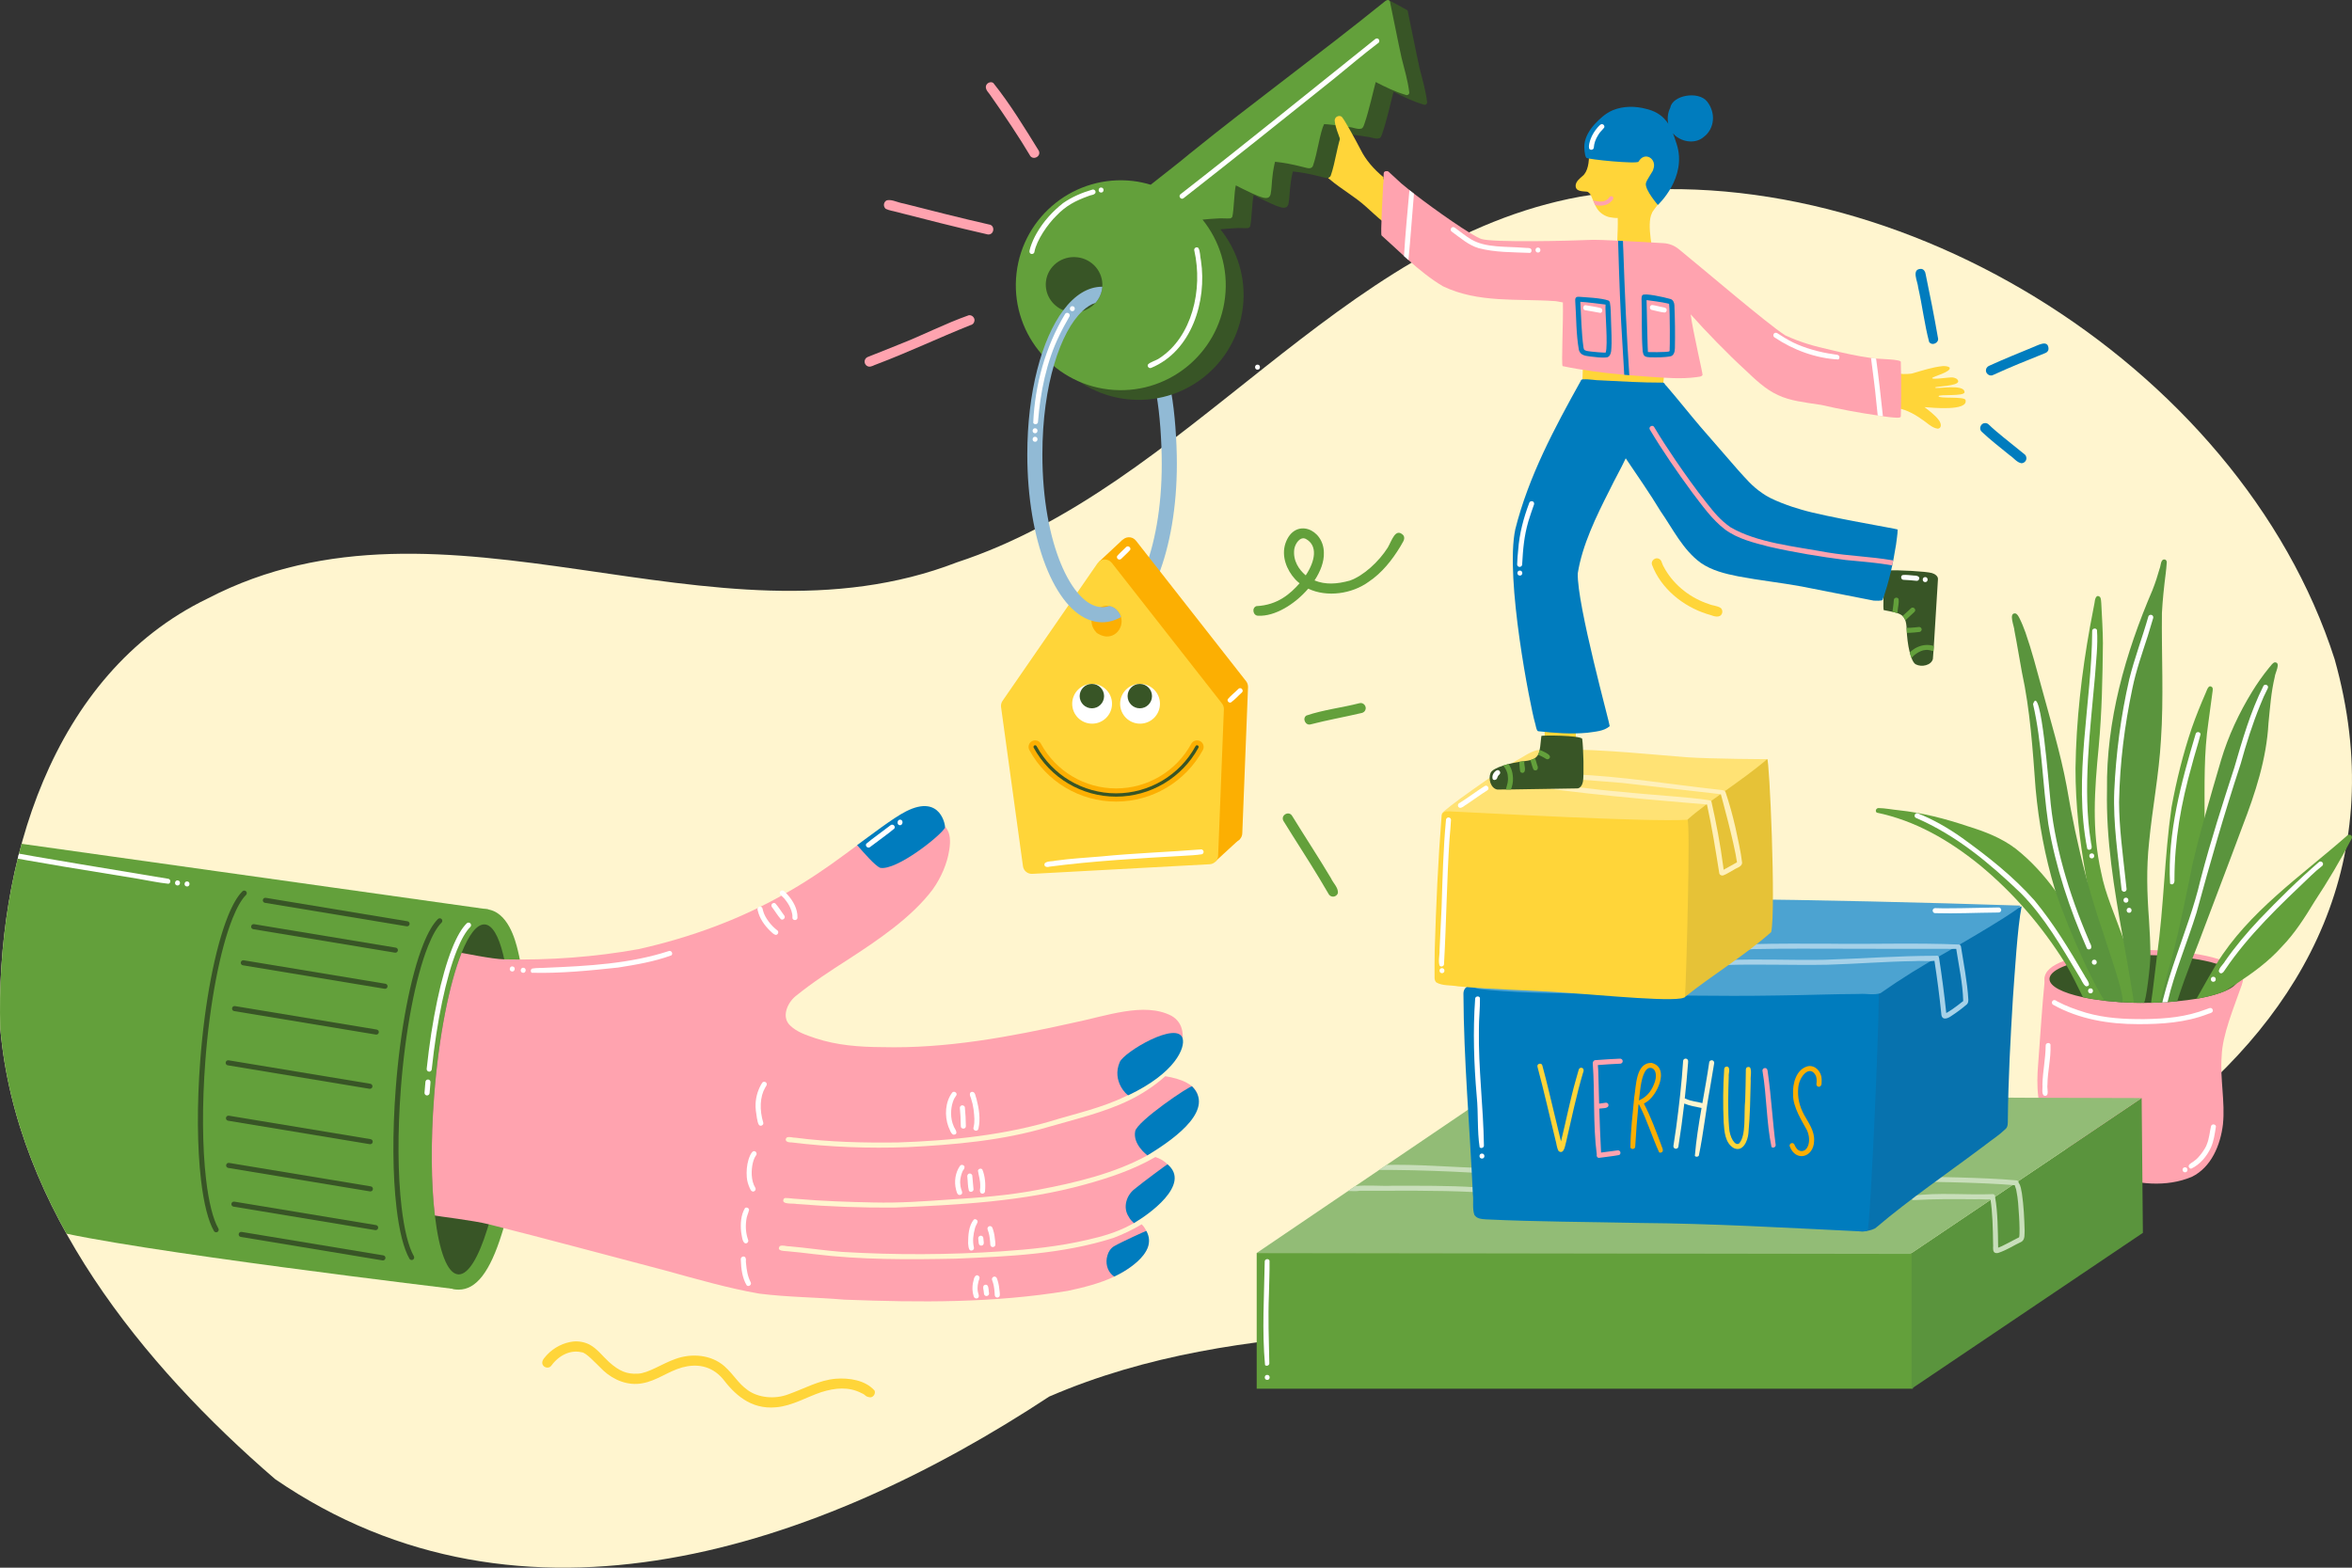 <?xml version="1.0" encoding="utf-8"?>
<!-- Generator: Adobe Illustrator 28.1.0, SVG Export Plug-In . SVG Version: 6.00 Build 0)  -->
<svg version="1.1" id="Layer_1" xmlns="http://www.w3.org/2000/svg" xmlns:xlink="http://www.w3.org/1999/xlink" x="0px" y="0px"
	 viewBox="0 0 900 600" style="enable-background:new 0 0 900 600;" xml:space="preserve"><rect x="0" y="0" width="900" height="600" fill="#333333" stroke="none"/>
<style type="text/css">
	.st0{clip-path:url(#SVGID_00000066496310388635878320000015805276507596045502_);}
	.st1{fill:#FFF5CF;}
	.st2{clip-path:url(#SVGID_00000083052823155005777310000000355002808133328515_);}
	.st3{fill:#63A03B;}
	.st4{fill:#385526;}
	.st5{fill:#FFA3AF;}
	.st6{fill:#007CBE;}
	.st7{fill:#FFFFFF;}
	.st8{fill:#FFD539;}
	.st9{fill:#5A943D;}
	.st10{fill:#92BC76;}
	.st11{clip-path:url(#SVGID_00000140014716887573995900000015757516465729226673_);fill:#C8DEBA;}
	.st12{clip-path:url(#SVGID_00000067914945636550179950000010330086239518956719_);fill:#C8DEBA;}
	.st13{fill:#C8DEBA;}
	.st14{fill:#0772AE;}
	.st15{fill:#4CA3D1;}
	.st16{fill:#A6D1E8;}
	.st17{fill:#FCAF02;}
	.st18{fill:#91BAD5;}
	.st19{clip-path:url(#SVGID_00000162354193421083298350000006560168199439143345_);fill:#FFA3AF;}
	.st20{fill:#FFE274;}
	.st21{fill:#E6C237;}
	.st22{fill:#FFF0BA;}
	.st23{clip-path:url(#SVGID_00000049184226214675119690000006466318992385692831_);fill:#FFA3AF;}
	.st24{fill:none;}
	.st25{clip-path:url(#SVGID_00000183928865578326621330000007595705704986195638_);fill:#63A03B;}
	.st26{clip-path:url(#SVGID_00000111873154552940070540000013763822366068777117_);fill:#63A03B;}
	.st27{clip-path:url(#SVGID_00000152230753078245105980000014221220212512791730_);fill:#63A03B;}
	.st28{clip-path:url(#SVGID_00000142149423868343000090000017951743295865729672_);fill:#63A03B;}
	.st29{clip-path:url(#SVGID_00000106850490990138145720000018219900518860824988_);fill:#63A03B;}
	.st30{clip-path:url(#SVGID_00000029036629622644927010000012391929253429578646_);fill:#63A03B;}
	.st31{clip-path:url(#SVGID_00000009572140131648901890000007743845003541604508_);fill:#63A03B;}
	.st32{clip-path:url(#SVGID_00000029027200617799631630000013311153018854595721_);fill:#63A03B;}
</style>
<g id="Layer_6">
</g>
<g id="Layer_3">
</g>
<g id="Layer_2_00000120525462996577714420000012890073710541822856_">
</g>
<g id="Layer_4">
</g>
<g id="Layer_5">
</g>
<g id="Layer_7">
</g>
<g id="Layer_8">
</g>
<g id="Layer_13">
</g>
<g id="Layer_11">
</g>
<g id="Layer_12">
</g>
<g id="Layer_9">
</g>
<g id="Layer_14">
</g>
<g id="Layer_15">
</g>
<g id="Layer_16">
	<g>
		<g>
			<defs>
				<rect id="SVGID_1_" y="0" width="900" height="600"/>
			</defs>
			<clipPath id="SVGID_00000029736566765460806260000012715141273911402916_">
				<use xlink:href="#SVGID_1_"  style="overflow:visible;"/>
			</clipPath>
			<g style="clip-path:url(#SVGID_00000029736566765460806260000012715141273911402916_);">
				<g>
					<g>
						<path id="XMLID_00000142862248702491926470000006582920419082652850_" class="st1" d="M893.36,252.32
							C856.92,138.64,720.87,55.67,604.73,75.25c-92.9,16.97-150.25,111.01-238.57,139.98c-93.68,36.26-195.6-33.54-286.75,13.86
							C19.37,258.13-1.72,331.33,0.11,393.62C6.1,462.68,54.5,522.31,105.26,566.09c94.76,65.07,208.17,26.43,296.22-31.58
							c74.75-32.28,157.14-21.74,235.84-32.96C763.27,488.28,936.1,404.7,893.36,252.32z"/>
					</g>
					<g>
						<defs>
							<path id="SVGID_00000127041278488194485920000014047951231145214379_" d="M893.36,252.32
								C856.92,138.64,720.87,55.67,604.73,75.25c-92.9,16.97-150.25,111.01-238.57,139.98c-93.68,36.26-195.6-33.54-286.75,13.86
								C19.37,258.13-1.72,331.33,0.11,393.62C6.1,462.68,54.5,522.31,105.26,566.09c94.76,65.07,208.17,26.43,296.22-31.58
								c74.75-32.28,157.14-21.74,235.84-32.96C763.27,488.28,936.1,404.7,893.36,252.32z"/>
						</defs>
						<clipPath id="SVGID_00000138565512339120629330000006183524646643501746_">
							<use xlink:href="#SVGID_00000127041278488194485920000014047951231145214379_"  style="overflow:visible;"/>
						</clipPath>
						<g style="clip-path:url(#SVGID_00000138565512339120629330000006183524646643501746_);">
							<g>
								<path class="st3" d="M-16.87,319.41l203.77,28.65l-11.5,145.47c0,0-127.39-15.17-156.4-22.86s-73.85-57.61-73.85-57.61
									L-16.87,319.41z"/>
							</g>
							<g>
								<g>
									<g>
										<path class="st4" d="M175.53,490.66c-0.16,0-0.31-0.01-0.47-0.02c-5.85-0.45-9.63-8.66-11.56-25.1
											c-1.5-12.7-1.61-29.07-0.31-46.09c1.71-22.48,5.72-43.36,10.72-55.86c3.44-8.56,7.17-12.72,11.38-12.72
											c0.15,0,0.3,0.01,0.44,0.02c4.28,0.33,7.41,4.77,9.59,13.59l0.46,2.02c2.87,13.36,3.54,33.6,1.85,55.58
											c-1.37,17.9-4.14,34.69-7.81,47.28l-0.61,1.97C185.18,484.35,180.7,490.66,175.53,490.66L175.53,490.66z"/>
									</g>
									<g>
										<path class="st3" d="M185.3,353.8c0.08,0,0.15,0,0.23,0.01c2.87,0.22,5.24,4.38,6.97,11.38l0.45,1.96
											c2.67,12.44,3.5,32.38,1.79,54.72c-1.4,18.32-4.24,34.8-7.7,46.69l-0.6,1.93c-3.34,10.74-7.19,17.26-10.9,17.26
											c-0.08,0-0.16,0-0.24-0.01c-4.16-0.32-7.29-8.99-8.89-22.53c-1.43-12.09-1.63-28.09-0.3-45.53
											c1.75-23.08,5.81-43.24,10.52-54.99C179.4,357.79,182.4,353.8,185.3,353.8 M185.3,347.96c-7.39,0-11.58,8.3-14.09,14.54
											c-5.11,12.77-9.2,33.97-10.93,56.73c-1.31,17.2-1.2,33.77,0.32,46.65c2.15,18.29,6.67,27.09,14.24,27.67
											c0.23,0.02,0.46,0.03,0.69,0.03c6.7,0,11.94-6.79,16.48-21.36l0.6-1.94l0.01-0.05l0.01-0.05
											c3.73-12.78,6.54-29.78,7.92-47.88c1.71-22.24,1.01-42.8-1.9-56.39l-0.01-0.03l-0.01-0.03l-0.45-1.96l-0.01-0.05
											l-0.01-0.05c-0.92-3.75-3.74-15.16-12.19-15.81C185.74,347.97,185.52,347.96,185.3,347.96L185.3,347.96z"/>
									</g>
								</g>
								<g>
									<path class="st5" d="M298.37,476.94c-1.4,1.98,1.86,1.81,3.08,1.96c3.39,0.3,6.78,0.69,10.17,1.11
										c17.91,2.19,36.03,2.09,54.02,1.72c20.3-0.85,40.98-1.72,60.46-7.95c3.61-1.39,7.31-3.09,10.77-5.2
										c0.99,0.94,1.68,2.14,2.08,3.42c-0.06,0.03-0.15,0.05-0.21,0.06c1.84,4.16,0.12,6.28-1.27,8.2
										c-0.18,0.22-0.38,0.46-0.61,0.7c-2.29,2.7-5.2,4.85-8.42,6.59c-0.07-0.03-0.17-0.07-0.23-0.12
										c-0.7,0.36-1.38,0.69-2.04,0.97c0.09,0.08,0.15,0.13,0.24,0.18c-5.52,2.61-11.82,4.21-17.88,5.48
										c-28.36,4.67-56.4,4.46-85.33,3.36c-10.88-0.92-21.83-0.94-32.66-2.31c-11.72-2.01-24.18-5.62-36.35-8.96
										c-22.34-5.85-44.77-11.94-67.16-17.58c-5.82-1.48-19.41-3.05-20.62-3.35c-1.43-12.09-1.63-28.09-0.3-45.53
										c1.75-23.08,5.81-43.24,10.52-54.99c0.51,0.02,11.56,2.37,16.31,2.47c17.2,0.38,34.5-0.85,51.41-3.91
										c19.9-4.45,39.41-11.56,57.07-21.81c7.56-4.31,14.77-9.19,21.75-14.36c1.72-1.28,3.38-2.52,5.01-3.7
										c0.39,0.43,1.51,0.62,3.12,0.58c-0.56-0.62-1.08-1.21-1.54-1.73c3.89-2.8,7.76-5.3,12.49-7.27
										c5.59-2.46,13.3-3.36,17.97,0.09c-0.16,0.31-0.28,0.64-0.43,0.95c-0.38,0.76-0.79,1.48-1.22,2.17
										c1.77-0.66,2.91-1.26,3.13-1.71c0.1,0.12,0.22,0.22,0.29,0.33c1.63,2.09,1.82,5.01,1.23,8.59
										c-0.79,5.16-3.08,10.44-6.26,14.95c-8.1,10.83-21.2,19.59-32.33,26.82c-6.95,4.45-13.87,8.96-20.27,14.16
										c-3.12,2.61-5.44,7.94-2.01,11.17c2.63,2.57,6.28,3.71,9.67,4.87c8.21,2.72,16.88,3.37,25.47,3.41
										c24.72,0.63,49.2-3.97,73.24-9.34c12.51-2.54,27.09-8.05,37.49-2.67c0.59,0.33,1.12,0.7,1.58,1.11
										c0.26,0.23,0.49,0.47,0.7,0.72c1.64,1.85,2.2,4.25,2.06,6.88c-0.2,3.61-2.03,6.22-4.7,9.5c-0.64,0.77-5.46,5.79-10.07,8.87
										c-0.34,0.21-0.67,0.43-0.99,0.63c-0.71,0.42-1.39,0.79-2.06,1.06c-9.58,5.36-19.07,7.65-29.55,10.64
										c-19.89,6.29-41.69,8.42-61.58,9.08c-13.08,0.17-26.18-0.11-39.17-1.81c-1.12,0.05-2.41-0.59-3.44-0.05
										c-0.92,1.1,0.1,1.92,1.8,1.84c14.73,1.82,29.6,2.36,44.44,1.82c18.09-0.92,36.27-2.5,53.69-7.66
										c10.64-3.1,21.55-5.56,31.54-10.47c3.97-1.93,9.11-5.11,13.43-9.02c3,0.48,5.94,1.27,8.22,2.52
										c0.78,0.4,1.46,0.87,2.06,1.39c0.98,0.88,1.72,1.91,2.09,3.12c1.47,6.43-19.02,23.27-19.17,23.26
										c-12.75,6.97-27.6,10.49-42.3,13.26c-11.07,2.11-22.3,2.95-33.5,3.65c-10.07,0.69-18.91,1.36-29.1,1.12
										c-9.73-0.19-19.47-0.52-29.15-1.36c-1.55-0.05-3.14-0.37-4.67-0.34c-0.25,0.05-0.46,0.25-0.56,0.47
										c-0.96,2.18,3.86,1.47,5.01,1.81c12.48,1.02,25.01,1.48,37.55,1.38c24.44-1.06,49.16-2.27,72.87-8.86
										c9.1-2.5,18.56-5.65,26.85-10.49c1.83,0.6,3.44,1.53,4.67,2.79c0.52,0.49,0.97,1.05,1.35,1.66
										c0.05,0.05,0.1,0.12,0.12,0.18c1.39,2.62-13.15,19.96-13.2,19.99c-0.4,0.24-0.78,0.47-1.18,0.69
										c-0.42,0.24-0.86,0.47-1.3,0.71c-5.36,2.82-10.56,4.35-16.61,5.71c-10.77,2.51-21.79,3.64-32.8,4.37
										c-19.64,1.35-40.61,1.45-61.04,0.21c-6.72-0.52-13.35-1.56-20.06-2.14C300.8,477.06,299.46,476.37,298.37,476.94z"/>
								</g>
							</g>
							<g>
								<path class="st6" d="M426.41,488.58c-0.05-0.03-0.35-0.24-0.4-0.27c-0.07-0.05-0.12-0.1-0.19-0.13
									c-2.2-1.8-2.89-4.92-2.09-7.58c0.36-1.48,1.23-2.78,2.52-3.61c2.97-1.7,12.37-5.98,12.39-5.89
									C443.68,479.97,428.92,487.38,426.41,488.58z"/>
							</g>
							<g>
								<path class="st6" d="M361.63,316.74c-1.54,3.04-18.57,16.55-24.8,15.41c-2.05-0.82-6.29-5.82-8.85-8.69
									c4.32-3.11,13.66-10.38,18.74-12.94C360.2,303.71,361.81,316.39,361.63,316.74z"/>
							</g>
							<g>
								<path class="st4" d="M157.52,482.24c-0.34,0-0.67-0.18-0.85-0.49c-2.19-3.83-3.9-10.56-4.94-19.48
									c-1.49-12.58-1.59-28.82-0.3-45.71c1.69-22.29,5.65-42.96,10.59-55.28c1.8-4.48,3.68-7.7,5.57-9.55
									c0.38-0.38,1-0.37,1.38,0.01s0.37,1-0.01,1.38c-1.7,1.67-3.42,4.66-5.13,8.89c-4.87,12.15-8.77,32.6-10.45,54.7
									c-1.28,16.78-1.18,32.88,0.29,45.34c1.02,8.66,2.64,15.14,4.7,18.74c0.27,0.47,0.1,1.06-0.36,1.33
									C157.85,482.2,157.69,482.24,157.52,482.24z"/>
							</g>
							<g>
								<path class="st4" d="M82.71,471.63c-0.34,0-0.67-0.18-0.85-0.49c-2.19-3.83-3.9-10.56-4.94-19.48
									c-1.48-12.58-1.59-28.82-0.3-45.71c1.69-22.29,5.65-42.96,10.59-55.28c1.8-4.48,3.68-7.7,5.57-9.55
									c0.38-0.38,1-0.37,1.38,0.01s0.37,1-0.01,1.38c-1.7,1.67-3.42,4.66-5.13,8.89c-4.87,12.15-8.77,32.6-10.45,54.7
									c-1.28,16.77-1.18,32.88,0.29,45.34c1.02,8.66,2.64,15.14,4.7,18.74c0.27,0.47,0.1,1.06-0.36,1.33
									C83.04,471.59,82.87,471.63,82.71,471.63z"/>
							</g>
							<g>
								<path class="st7" d="M163.41,419.26c-0.02,0-0.05,0-0.07,0c-0.54-0.04-0.94-0.51-0.9-1.04c0.11-1.4,0.22-2.8,0.35-4.18
									c0.05-0.54,0.52-0.92,1.06-0.88c0.54,0.05,0.93,0.52,0.88,1.06c-0.12,1.37-0.24,2.76-0.34,4.15
									C164.34,418.88,163.91,419.26,163.41,419.26z"/>
							</g>
							<g>
								<path class="st7" d="M164.24,410.16c-0.03,0-0.07,0-0.1-0.01c-0.53-0.06-0.92-0.54-0.87-1.07
									c1.98-18.79,5.54-35.61,9.76-46.15c1.8-4.48,3.68-7.7,5.57-9.55c0.38-0.38,1-0.37,1.38,0.01s0.37,1-0.01,1.38
									c-1.7,1.67-3.42,4.66-5.13,8.89c-4.16,10.38-7.67,27.01-9.63,45.63C165.15,409.79,164.73,410.16,164.24,410.16z"/>
							</g>
							<g>
								<path class="st4" d="M155.77,354.53c-0.05,0-0.11,0-0.16-0.01l-54.23-8.98c-0.53-0.09-0.89-0.59-0.8-1.12
									s0.58-0.89,1.12-0.8l54.23,8.98c0.53,0.09,0.89,0.59,0.8,1.12C156.65,354.19,156.24,354.53,155.77,354.53z"/>
							</g>
							<g>
								<path class="st4" d="M151.29,364.62c-0.05,0-0.11,0-0.16-0.01l-54.23-8.98c-0.53-0.09-0.89-0.59-0.8-1.12
									s0.59-0.89,1.12-0.8l54.23,8.98c0.53,0.09,0.89,0.59,0.8,1.12C152.17,364.28,151.76,364.62,151.29,364.62z"/>
							</g>
							<g>
								<path class="st4" d="M147.33,378.44c-0.05,0-0.11,0-0.16-0.01l-54.23-8.98c-0.53-0.09-0.89-0.59-0.8-1.12
									s0.58-0.89,1.12-0.8l54.23,8.98c0.53,0.09,0.89,0.59,0.8,1.12C148.21,378.1,147.8,378.44,147.33,378.44z"/>
							</g>
							<g>
								<path class="st4" d="M143.99,395.97c-0.05,0-0.11,0-0.16-0.01l-54.23-8.98c-0.53-0.09-0.89-0.59-0.8-1.12
									s0.58-0.89,1.12-0.8l54.23,8.98c0.53,0.09,0.89,0.59,0.8,1.12C144.87,395.63,144.46,395.97,143.99,395.97z"/>
							</g>
							<g>
								<path class="st4" d="M141.55,416.72c-0.05,0-0.11,0-0.16-0.01l-54.23-8.98c-0.53-0.09-0.89-0.59-0.8-1.12
									s0.59-0.89,1.12-0.8l54.23,8.98c0.53,0.09,0.89,0.59,0.8,1.12C142.43,416.39,142.01,416.72,141.55,416.72z"/>
							</g>
							<g>
								<path class="st4" d="M146.53,482.4c-0.05,0-0.11,0-0.16-0.01l-54.23-8.98c-0.53-0.09-0.89-0.59-0.8-1.12s0.58-0.89,1.12-0.8
									l54.23,8.98c0.53,0.09,0.89,0.59,0.8,1.12C147.41,482.06,146.99,482.4,146.53,482.4z"/>
							</g>
							<g>
								<path class="st4" d="M143.74,470.81c-0.05,0-0.11,0-0.16-0.01l-54.23-8.98c-0.53-0.09-0.89-0.59-0.8-1.12
									s0.58-0.89,1.12-0.8l54.23,8.98c0.53,0.09,0.89,0.59,0.8,1.12C144.62,470.47,144.21,470.81,143.74,470.81z"/>
							</g>
							<g>
								<path class="st4" d="M141.73,455.99c-0.05,0-0.11,0-0.16-0.01L87.34,447c-0.53-0.09-0.89-0.59-0.8-1.12s0.58-0.89,1.12-0.8
									l54.23,8.98c0.53,0.09,0.89,0.59,0.8,1.12C142.61,455.66,142.2,455.99,141.73,455.99z"/>
							</g>
							<g>
								<path class="st4" d="M141.66,437.92c-0.05,0-0.11,0-0.16-0.01l-54.23-8.98c-0.53-0.09-0.89-0.59-0.8-1.12
									s0.59-0.89,1.12-0.8l54.23,8.98c0.53,0.09,0.89,0.59,0.8,1.12C142.54,437.58,142.13,437.92,141.66,437.92z"/>
							</g>
							<g>
								<path class="st6" d="M431.77,419.18c-0.36,0.17-6.48-5.33-3.29-12.71c1.68-3.89,22-15.91,24.06-9.03
									C453.58,400.9,449.87,410.6,431.77,419.18z"/>
							</g>
							<g>
								<path class="st6" d="M439.07,442.18c-0.3-0.19-5.67-4.29-4.69-9.22c0.77-3.91,21.22-17.73,21.78-17.16
									C464.43,424.22,451.53,434.68,439.07,442.18z"/>
							</g>
							<g>
								<path class="st6" d="M433.83,468.14l0.01-0.06c-0.78-0.75-1.47-1.48-1.94-2.42c-2.32-3.5-0.9-8.14,2.23-10.57
									c3.31-2.75,12.57-9.54,12.6-9.48C456.09,453.28,439.16,465.15,433.83,468.14z"/>
							</g>
							<g>
								<path class="st7" d="M369.59,431.06c-0.03-2.42-0.14-4.85-0.38-7.26c-0.12-0.61-0.84-0.95-1.39-0.66
									c-0.39,0.19-0.61,0.65-0.51,1.07c0.19,1.9,0.31,4.23,0.34,6.75C367.56,432.22,369.54,432.32,369.59,431.06z"/>
							</g>
							<g>
								<path class="st7" d="M364.96,431.1c-1.4-3.04-1.21-6.78-0.34-9.35c0.44-1.39,0.83-1.71,1.37-2.62
									c0.38-0.96-1.01-1.74-1.65-0.94c-2.69,3.62-2.94,8.84-1.44,13c0.51,0.97,0.87,2.69,1.94,3.09
									C367.23,434.17,365.11,431.75,364.96,431.1z"/>
							</g>
							<g>
								<path class="st7" d="M373.67,420.61c-0.41-0.9-0.37-2.59-1.57-2.74c-1.38,0-1,1.51-0.59,2.34c0.6,1.91,0.77,2.62,1.04,4.47
									c0.29,2.62,0.51,4.57,0.01,6.69c-0.57,1.32,1.52,2.03,1.84,0.61C375.26,428.25,374.61,424.28,373.67,420.61z"/>
							</g>
							<g>
								<path class="st7" d="M372.5,454.99c-0.16-1.74-0.37-3.8-0.43-4.83c0.05-0.62-0.57-1.14-1.17-1
									c-0.65,0.13-0.87,0.8-0.74,1.38c0.22,1.71,0.12,3.55,0.59,5.18C371.27,456.62,372.74,455.99,372.5,454.99z"/>
							</g>
							<g>
								<path class="st7" d="M367.78,455.08c-0.23-0.83-0.33-1.27-0.38-2.55c-0.04-1.2,0.38-3.02,0.91-4.19
									c0.34-0.86,0.63-0.56,0.78-1.62c-0.04-0.83-1.18-1.2-1.71-0.56c-1.85,2.61-2.34,6.11-1.54,9.19
									c0.25,0.73,0.37,1.97,1.34,2.01C368.65,457.24,368.14,455.99,367.78,455.08z"/>
							</g>
							<g>
								<path class="st7" d="M375.9,447.61c-0.48-0.62-1.56-0.3-1.68,0.46c0.32,2.11,0.92,3.52,0.87,6.03
									c0.12,0.68-0.35,1.22,0.05,2.32c0.45,0.71,1.63,0.46,1.76-0.37C377.19,453.25,376.98,450.21,375.9,447.61z"/>
							</g>
							<g>
								<path class="st7" d="M376.32,474.27c-0.03-0.39-0.04-0.83-0.37-1.1c-0.62-0.57-1.7-0.02-1.61,0.82
									c0.12,0.73,0.03,1.52,0.28,2.21c0.26,0.62,1.18,0.71,1.6,0.2C376.69,475.79,376.31,474.97,376.32,474.27z"/>
							</g>
							<g>
								<path class="st7" d="M372.66,477.42c-0.55-2.42-0.28-4.78,0.41-7.34c0.28-1.05,0.53-1.1,1-2.35
									c0.16-0.76-0.77-1.37-1.43-0.98c-2.01,2.45-2.17,6.06-2.19,9.13c0.1,0.78,0.11,1.67,0.49,2.36
									C371.51,479.1,372.95,478.41,372.66,477.42z"/>
							</g>
							<g>
								<path class="st7" d="M380.81,475.06c-0.13-1.46-0.33-2.93-0.78-4.33c-0.19-0.48-0.24-1.12-0.77-1.37
									c-0.75-0.39-1.65,0.42-1.34,1.2c0.63,1.75,0.77,2.66,0.96,4.75c0.1,0.59-0.1,1.32,0.4,1.75c0.46,0.42,1.25,0.25,1.51-0.31
									C381,476.22,380.82,475.62,380.81,475.06z"/>
							</g>
							<g>
								<path class="st7" d="M382.52,494.39c-0.13-1.46-0.33-2.93-0.78-4.33c-0.19-0.48-0.24-1.12-0.77-1.37
									c-0.75-0.39-1.65,0.42-1.34,1.2c0.63,1.75,0.77,2.66,0.96,4.75c0.1,0.59-0.1,1.32,0.4,1.75c0.46,0.42,1.25,0.25,1.51-0.31
									C382.71,495.55,382.52,494.95,382.52,494.39z"/>
							</g>
							<g>
								<path class="st7" d="M378.46,494.98c-0.23-0.99-0.01-2.23-0.65-3.05c-0.46-0.42-1.25-0.25-1.51,0.31
									c-0.25,0.76,0.15,1.59,0.16,2.37c0.06,0.42,0.04,0.9,0.4,1.19C377.47,496.37,378.56,495.82,378.46,494.98z"/>
							</g>
							<g>
								<path class="st7" d="M374.54,495.78c-0.66-2.03-0.58-3.4-0.15-5.22c0.11-0.65,0.67-1.31,0.33-1.96
									c-0.98-1.27-1.91-0.01-2.11,1.11c-0.59,1.98-0.69,4.17-0.09,6.16C372.66,497.37,374.75,497.33,374.54,495.78z"/>
							</g>
							<g>
								<path class="st7" d="M289.06,454.68c-1.8-2.89-1.6-6.99-0.99-9.6c0.32-1.27,0.73-2.16,1.13-2.75
									c0.78-0.75-0.01-2.11-1.04-1.67c-0.96,0.72-1.35,2.07-1.75,3.17c-0.64,2.18-0.83,4.48-0.65,6.74
									c0.1,1.4,0.52,2.75,1.08,4.03c0.27,0.48,0.42,1.14,0.98,1.37C288.58,456.31,289.42,455.44,289.06,454.68z"/>
							</g>
							<g>
								<path class="st7" d="M292.08,429.72c-1.51-4.89-1.29-10.01,0.7-13.42c0.22-0.49,0.72-0.91,0.62-1.48
									c-0.11-0.82-1.28-1.1-1.75-0.41c-1.5,2.35-2.36,5.1-2.52,7.88c-0.1,1.86,0.19,3.71,0.49,5.54c0.26,0.93,0.25,2.11,0.92,2.83
									C291.21,431.19,292.24,430.55,292.08,429.72z"/>
							</g>
							<g>
								<path class="st7" d="M287.28,490.83c-1.24-2.46-1.53-4.47-1.83-7.49c-0.17-1.03,0.23-1.01-0.23-2.08
									c-0.68-0.86-1.98-0.09-1.74,0.93c0.1,3.29,0.52,6.84,2.22,9.71C286.39,492.67,287.71,491.77,287.28,490.83z"/>
							</g>
							<g>
								<path class="st7" d="M286.26,474.52c-0.81-2.31-1.07-4.82-0.7-7.5c0.18-1.61,0.6-2.13,1.07-3.89
									c0.05-0.78-0.97-1.25-1.56-0.76c-1.62,2.68-1.78,6.14-1.47,9.2c0.26,1.21,0.34,3.52,1.4,4.23
									C285.76,476.15,286.62,475.29,286.26,474.52z"/>
							</g>
							<g>
								<path class="st7" d="M300.12,350.43c-1.17-1.53-2.15-3.25-3.43-4.67c-0.38-0.29-0.96-0.18-1.27,0.17
									c-0.28,0.32-0.31,0.84-0.07,1.19c1.19,1.52,2.16,3.24,3.43,4.67C299.62,352.41,300.73,351.26,300.12,350.43z"/>
							</g>
							<g>
								<path class="st7" d="M332.89,324.22c1.51-1.2,7.92-5.8,9.32-7.1c0.29-0.39,0.17-0.96-0.19-1.27
									c-0.33-0.28-0.84-0.3-1.19-0.05c-1.5,1.21-7.91,5.81-9.32,7.1C330.9,323.75,332.07,324.85,332.89,324.22z"/>
							</g>
							<g>
								<path class="st7" d="M297.35,356c-2.18-1.64-4.67-4.72-5.37-7.47c-0.17-0.49-0.13-1.14-0.64-1.43
									c-0.85-0.52-1.79,0.44-1.4,1.32c0.69,3.05,2.54,5.71,4.76,7.86c0.62,0.53,1.21,1.27,2,1.51
									C297.71,357.99,298.24,356.5,297.35,356z"/>
							</g>
							<g>
								<path class="st7" d="M305.15,351.11c0.08-3.31-1.72-6.4-3.87-8.79c-0.66-0.57-1.38-1.87-2.39-1.4
									c-1.47,0.95,0.46,2.08,1.11,2.86c-0.06-0.08,0.42,0.47,0.77,0.95c0.46,0.61,0.89,1.25,1.25,1.93
									c0.45,0.82,1.31,2.89,1.2,4.35C303.01,352.44,305.23,352.55,305.15,351.11z"/>
							</g>
							<g>
								<path class="st7" d="M64.4,336.34c-22.85-3.85-45.8-7.46-68.57-11.68c-1,0.16-1,1.75,0.03,1.9
									c18.82,3.71,37.78,6.61,56.7,9.73c3.94,0.66,7.9,1.54,11.87,1.95C65.43,338.08,65.42,336.49,64.4,336.34z"/>
							</g>
							<g>
								<path class="st7" d="M68.11,336.97c-1.24-0.25-1.6,1.7-0.36,1.91C68.99,339.13,69.35,337.18,68.11,336.97z"/>
							</g>
							<g>
								<path class="st7" d="M71.75,337.36c-1.24-0.25-1.6,1.7-0.36,1.91C72.63,339.53,72.99,337.58,71.75,337.36z"/>
							</g>
							<g>
								<path class="st7" d="M344.55,313.71c-1.25-0.19-1.54,1.97-0.29,2.12C345.51,316.01,345.8,313.86,344.55,313.71z"/>
							</g>
							<g>
								<path class="st7" d="M255.92,364c-14.88,4.85-30.82,5.72-46.91,6.38c-1.78,0.15-3.63,0-5.37,0.32
									c-0.61,0.26-0.71,1.18-0.2,1.6c10.88,0.3,22.15-0.82,33.07-1.99c6.87-1.08,13.86-2.26,20.38-4.66
									C257.69,364.99,256.88,363.62,255.92,364z"/>
							</g>
							<g>
								<path class="st7" d="M200.39,370.4c-1.24-0.25-1.6,1.7-0.36,1.91C201.27,372.57,201.63,370.62,200.39,370.4z"/>
							</g>
							<g>
								<path class="st7" d="M196.19,369.89c-1.24-0.25-1.6,1.7-0.36,1.91C197.07,372.05,197.43,370.1,196.19,369.89z"/>
							</g>
						</g>
					</g>
				</g>
				<g>
					<path class="st8" d="M334.66,532.23c-3.49-4-9.71-4.94-14.81-4.55c-6.45,0.53-12.11,3.82-18.1,5.93
						c-5.41,2.1-11.71,1.29-15.64-1.57c-3.82-2.75-5.06-5.67-8.92-9.16c-5.07-4.44-12.56-5.03-18.73-2.77
						c-5.05,1.75-10.36,5.48-14.35,5.63c-4.28,0.24-7.07-0.93-11-4.4c-2.49-2.24-4.5-5.09-7.49-6.71c-1.9-0.98-4.09-1.39-6.22-1.2
						c-3.78,0.43-7.38,2.28-10,5.02c-0.78,0.94-1.97,1.91-1.91,3.23c0.12,1.66,2.37,2.38,3.42,1.08c2.92-4.09,7.44-6.25,11.66-5.2
						c1.63,0.01,5.29,4.1,8.31,7c3.98,3.67,9.47,5.9,14.91,4.86c5.46-0.94,9.92-4.59,15.22-6.06c5.27-1.45,11.07-0.88,15.54,4.32
						c4.33,5.67,10.52,11.9,20.47,10.92c6.14-0.54,11.49-3.85,17.23-5.78c5.37-1.68,10.54-2.16,15.41,0.37
						c1.81,0.72,1.17,1.33,3.36,1.62C334.25,534.75,335.11,533.39,334.66,532.23z"/>
				</g>
				<g>
					<path id="XMLID_00000094619908002154502850000017672716945448611748_" class="st4" d="M722.78,218.32
						c-1.4,0.65-1.07,2.81-1.51,4.09c-0.6,3.3-0.76,11.03-0.43,11.1c6.12,1.23,8.55,1.13,8.75,7.27c0.19,5.86,1.56,12.46,3.48,13.48
						c2.24,1.19,5.94,0.39,6.56-2.06c0.17-0.68,1.83-29.69,1.93-30.42c0.17-1.19-1.14-2.14-2.29-2.45
						C737.08,218.67,726.02,218.1,722.78,218.32z"/>
					<rect x="591.07" y="266.51" class="st8" width="11.93" height="18.47"/>
					<path class="st8" d="M736.58,155.83h-0.15c1.33,0.98,4.14,3.16,5.33,4.79c0.85,1,1.62,3.1-0.23,3.46
						c-2.4-0.29-4.19-2.4-6.2-3.62c-2.96-2.19-7.08-4.23-9.99-4.27c-1.54,0.06-1.29-2.17,0.17-1.9v-9.56
						c-0.77-0.25-1.17-0.67-0.77-1.42c0.56-0.85,1.69-0.23,2.52-0.25c1.17,0.21,4.19,0.06,4.81-0.23c3.73-1.08,7.47-2.33,11.33-2.71
						c0.88-0.02,1.83,0,2.6,0.5c1.01,1.72-6.69,3.53-6.64,4.1c0.02,0.68,6.64-0.4,7.8-0.27c0.87,0.13,2.02,0.48,2.17,1.48
						c0.03,1.93-8.88,1.89-8.86,2.41c0.11,0.75,11.23-1.64,11.27,1.77c-0.06,1.71-9.94,0.68-9.94,1.54c0,1.04,10.05-0.05,10.33,1.47
						C753.17,157.45,739.28,156.03,736.58,155.83z"/>
					<path class="st8" d="M530.45,83.39c0.65,0.5,0.33,1.64-0.5,1.69c-0.25,0.04-0.52-0.04-0.71-0.21c-2.27-1.79-4.33-3.81-6.5-5.73
						c-4.31-3.92-9.49-6.73-13.93-10.52c-0.67-0.42-1.48-1.35-0.85-2l-3.19-3l2.5-18.2l8.83,8.56l6.98,9.91l11.49,8.56l-4.33,10.77
						C530.32,83.27,530.38,83.33,530.45,83.39z"/>
					<g>
						<path class="st5" d="M857.86,376.86c0.42-1.35-0.79-1.66-1.51-2.99c-1.08-1.61-3.25-1.67-5.01-1.77
							c-9.96,0.29-19.91,0.22-29.86-0.31c-10.04-0.55-20.09-0.55-30.07,0.75c-1.89,0.18-3.72,0.95-5.09,2.22
							c-1-1.17-3.83-2.35-3.83-0.34c-1.05,10.4-1.79,22.32-2.57,32.74c-0.7,8.21-0.54,17,3.93,24.22c5.3,8.98,14.17,15.27,24,18.48
							c9.84,3.44,21.03,4.67,30.86,0.55c7.49-3.66,10.97-12.23,11.91-20.1c0.89-8.69-1.17-17.38-0.49-26.1
							C850.39,396.02,854.75,385.77,857.86,376.86z"/>
						<g>
							<path class="st4" d="M820.34,384.78c-0.35,0-0.69,0-1.04-0.02c-0.2,0-0.4,0-0.61,0c-0.71,0-1.44,0-2.16-0.02
								c-1.27-0.04-2.51-0.1-3.73-0.17c-0.01,0-0.02,0-0.03,0c-0.18,0-0.4-0.02-0.63-0.03c-0.69-0.02-1.33-0.06-1.96-0.12
								c-1.36-0.09-2.8-0.22-4.36-0.39c-0.25-0.05-0.41-0.06-0.56-0.08c-3.09-0.36-5.92-0.81-8.4-1.35
								c-6.17-1.34-13.53-3.8-13.53-7.92c0-2.36,2.39-4.43,7.1-6.14c1.84-0.66,4.02-1.27,6.69-1.84c1.18-0.24,2.34-0.45,3.56-0.64
								c1.43-0.24,2.9-0.45,4.37-0.62c0.88-0.1,1.77-0.19,2.68-0.27c1.87-0.19,3.83-0.33,5.82-0.41l0.96-0.06
								c1.91-0.08,3.88-0.12,5.86-0.12c0.85,0,1.71,0,2.56,0.02l2.52,0.06c2.02,0.08,3.99,0.2,5.87,0.35
								c0.51,0.04,1.02,0.08,1.53,0.14c0.24,0.02,0.52,0.04,0.79,0.07c0.22,0.02,0.44,0.04,0.66,0.06c0.2,0.02,0.38,0.04,0.54,0.06
								c1.32,0.14,2.72,0.32,4.26,0.56c3.53,0.52,6.69,1.21,9.39,2.05c5.91,1.82,8.91,4.08,8.91,6.73c0,0.9-0.37,1.78-1.09,2.6
								c-0.89,1.04-2.38,2.01-4.42,2.88c-2.4,1.06-5.58,1.98-9.43,2.74c-0.59,0.12-1.17,0.21-1.78,0.31
								c-2.38,0.4-4.9,0.73-7.49,0.97c-1.1,0.12-2.31,0.23-3.69,0.31l-0.4,0.02c-0.29,0.02-0.58,0.04-0.88,0.04l-0.72,0.06h-0.24
								c-0.06,0.01-0.19,0.01-0.32,0.02c-0.11,0-0.22,0.01-0.34,0.02c-0.79,0.04-1.57,0.06-2.36,0.08l-1.09,0.03h-0.42
								C821.95,384.78,821.15,384.78,820.34,384.78z"/>
							<path class="st5" d="M820.34,365.54c0.85,0,1.69,0,2.54,0.02s1.69,0.04,2.52,0.06c1.98,0.08,3.92,0.19,5.81,0.35
								c0.5,0.04,1,0.08,1.5,0.13c0.5,0.04,1,0.1,1.48,0.13c0.17,0.02,0.35,0.04,0.5,0.06c1.46,0.15,2.87,0.35,4.23,0.56
								c3.52,0.52,6.66,1.21,9.25,2.02c5.14,1.58,8.23,3.58,8.23,5.81c0,0.67-0.29,1.33-0.85,1.96c-0.81,0.94-2.19,1.83-4.08,2.64
								c-2.37,1.04-5.52,1.94-9.23,2.67c-0.58,0.12-1.15,0.21-1.75,0.31c-2.29,0.38-4.77,0.71-7.43,0.96
								c-1.19,0.13-2.4,0.23-3.66,0.31c-0.4,0.02-0.81,0.06-1.21,0.06c-0.25,0.02-0.52,0.04-0.79,0.06h-0.17
								c-0.25,0.02-0.48,0.02-0.73,0.04c-1.12,0.06-2.25,0.08-3.41,0.12h-0.38c-0.79,0.02-1.58,0.02-2.39,0.02
								c-0.33,0-0.65,0-0.98-0.02c-0.94,0-1.89,0-2.81-0.02c-1.25-0.04-2.48-0.1-3.69-0.17c-0.25,0-0.48-0.02-0.73-0.04
								c-0.64-0.02-1.25-0.06-1.87-0.12c-1.48-0.1-2.94-0.23-4.35-0.38c-0.19-0.04-0.38-0.06-0.58-0.08c-3-0.35-5.79-0.79-8.29-1.33
								c-7.81-1.69-12.78-4.19-12.78-6.98c0-1.96,2.39-3.75,6.46-5.23c1.87-0.67,4.08-1.27,6.56-1.81c1.12-0.23,2.27-0.44,3.5-0.63
								c1.37-0.23,2.83-0.44,4.33-0.62c0.87-0.1,1.75-0.19,2.66-0.27c1.87-0.19,3.79-0.33,5.77-0.4c0.33-0.02,0.65-0.04,0.98-0.06
								C816.41,365.58,818.36,365.54,820.34,365.54 M820.34,363.62c-2.01,0-3.99,0.04-5.89,0.12l-1.02,0.06
								c-1.97,0.08-3.96,0.22-5.86,0.41c-0.9,0.08-1.81,0.18-2.67,0.27c-1.48,0.17-2.97,0.38-4.44,0.63
								c-1.2,0.19-2.37,0.4-3.57,0.65c-2.72,0.59-4.94,1.2-6.82,1.88c-5.13,1.86-7.74,4.23-7.74,7.04c0,3.83,4.81,6.81,14.29,8.86
								c2.52,0.54,5.37,1,8.48,1.36c0.16,0.02,0.29,0.03,0.42,0.05l0.08,0.02l0.08,0.01c1.54,0.17,3.02,0.3,4.41,0.39
								c0.64,0.06,1.27,0.1,1.91,0.12h0.01c0.26,0.02,0.5,0.04,0.76,0.04c1.2,0.08,2.45,0.13,3.7,0.17
								c0.94,0.02,1.88,0.02,2.81,0.02c0.34,0.02,0.69,0.02,1.04,0.02c0.82,0,1.63,0,2.43-0.02h0.34h0.03h0.03
								c0.37-0.01,0.74-0.02,1.11-0.03c0.79-0.02,1.56-0.04,2.33-0.08c0.15-0.01,0.25-0.01,0.34-0.02c0.12,0,0.24-0.01,0.36-0.02
								h0.1h0.07l0.07-0.01l0.73-0.05c0.29,0,0.57-0.02,0.86-0.04c0.12-0.01,0.25-0.02,0.37-0.02c1.43-0.09,2.66-0.19,3.78-0.32
								c2.58-0.24,5.13-0.57,7.53-0.98c0.53-0.09,1.17-0.19,1.81-0.32c3.91-0.77,7.16-1.71,9.63-2.8c2.2-0.94,3.76-1.97,4.77-3.15
								c0.86-0.98,1.31-2.07,1.31-3.21c0-3.12-3.23-5.69-9.59-7.65c-2.74-0.85-5.96-1.56-9.54-2.08c-1.54-0.24-2.95-0.43-4.31-0.57
								c-0.11-0.01-0.28-0.03-0.45-0.05h-0.03l-0.07-0.01c-0.22-0.02-0.44-0.04-0.66-0.06c-0.26-0.03-0.52-0.05-0.79-0.07
								c-0.51-0.06-1.01-0.1-1.52-0.14c-1.91-0.16-3.89-0.27-5.9-0.35l-2.55-0.06C822.06,363.62,821.2,363.62,820.34,363.62
								L820.34,363.62z"/>
						</g>
						<path class="st3" d="M804.85,379.34c-1.12-4.19-2.46-8.31-4.06-12.33c-2.06-5.35-4.58-10.52-7.52-15.47
							c-2.04-3.64-4.29-7.2-6.75-10.58c-4.33-6-9.35-11.51-15.16-16.1c-5.43-4.16-11.87-6.62-18.35-8.62
							c-8.62-2.89-17.43-5.18-26.49-6.14c-2.56-0.25-5.12-0.79-7.7-0.83c-0.9,0.02-1.42,1.15-0.67,1.75
							c14.68,3.06,27.51,10.45,39.31,19.99c13.01,10.75,23.63,23.09,32.78,37.61c0.17,0.27,0.33,0.54,0.5,0.83
							c2.14,3.64,4.21,7.97,6.31,12.22c2.5,0.54,5.29,0.98,8.29,1.33c0.19,0.02,0.38,0.04,0.58,0.08
							C805.58,381.95,805.18,380.64,804.85,379.34z"/>
						<path class="st3" d="M815.57,370.02c-0.29-1.46-0.65-2.91-1.04-4.37c-0.65-2.29-1.4-4.6-2.21-6.87
							c-3-8.47-6.77-16.76-8.29-24.8c-3.71-16.32-2.54-31.71-0.96-48.08c1.27-13.64,1.46-26.47,1.62-39.73
							c-0.04-5.1-0.37-10.2-0.63-15.3c-0.1-0.79-0.04-1.62-0.42-2.31c-1.58-1.44-2.06,1-2.17,2.23c-0.54,2.94-1.14,5.85-1.67,8.79
							c-3.25,17.97-5.35,36.21-5.6,54.49c-0.02,13.81,1.52,27.53,3.98,41.1c1.77,9.99,4.06,19.89,6.56,29.71
							c0.13,0.5,0.27,1,0.4,1.5c1.52,5.73,2.81,11.62,5.14,17.07c0.62,0.06,1.23,0.1,1.87,0.12c0.25,0.02,0.48,0.04,0.73,0.04
							c1.21,0.08,2.44,0.13,3.69,0.17c0.92,0.02,1.87,0.02,2.81,0.02C818.55,379.62,815.89,371.78,815.57,370.02z"/>
						<path class="st3" d="M846.52,263.07c-1.44-1.37-2.02,1.1-2.5,2.12c-1.92,4.41-3.73,8.85-5.31,13.39
							c-3.35,9.91-5.89,20.11-7.77,30.4c-2.71,18.8-2.91,37.84-5.54,56.64c-0.02,0.25-0.06,0.52-0.1,0.77
							c-0.77,5.81-1.31,11.64-2.19,17.41c1.4-0.04,2.79-0.08,4.14-0.15c0.06-0.19,0.12-0.37,0.19-0.56c0.12-0.29,0.21-0.6,0.33-0.89
							c0.02-0.02,0.02-0.04,0.02-0.06c2.04-5.35,4.5-10.52,6.41-15.91c0.13-0.31,0.23-0.63,0.35-0.94
							c3.21-9.58,6.14-19.37,7.7-29.38c0.38-2.39,0.69-4.79,0.9-7.2c0.35-5.37,0.42-10.64,0.44-15.89
							c0.02-12.37-0.33-24.53,1.52-36.81c0.5-3.91,1.06-7.81,1.58-11.72C846.73,263.88,846.79,263.44,846.52,263.07z"/>
						<path class="st9" d="M870.46,253.49c-0.96,0.25-1.48,1.35-2.17,2.04c-2.4,2.94-4.6,6.06-6.58,9.31
							c-4.96,8.1-9.04,16.82-11.77,25.94c-2.14,7.33-4.31,14.68-6.35,22.05c-1.58,5.6-3.06,11.24-4.39,16.91
							c-2.52,12.12-4.83,24.26-7.98,36.23c-0.6,2.27-1.21,4.52-1.89,6.77c-0.54,2.04-1.96,7.43-2.81,10.95
							c0.25-0.02,0.48-0.02,0.73-0.04h0.17c0.27-0.02,0.54-0.04,0.79-0.06c0.4,0,0.81-0.04,1.21-0.06c1.25-0.08,2.46-0.17,3.66-0.31
							c0.02-0.06,0.06-0.12,0.08-0.15c1.46-4.64,3.62-10.6,5.77-16.22c0.75-1.96,1.5-3.89,2.23-5.7
							c5.62-14.97,11.37-29.88,16.93-44.87c4.91-12.74,9.2-25.78,9.95-39.5c0.6-5.93,1-11.89,2.4-17.68
							C870.52,257.57,872.96,253.51,870.46,253.49z"/>
						<path class="st3" d="M897.87,320.06c-17.39,15.26-37.42,28.9-49.7,48.81c-1.15,1.85-5.52,9.5-7.68,13.39
							c0.6-0.1,1.17-0.19,1.75-0.31c3.71-0.73,6.87-1.64,9.23-2.67c1.37-0.87,2.73-1.73,4.08-2.64c6.35-4.16,12.51-8.6,17.58-14.28
							c5-5.16,8.83-11.22,12.54-17.32c5.14-7.81,9.93-15.82,14.22-24.11C900.39,319.52,898.76,318.94,897.87,320.06z"/>
						<path class="st9" d="M811.54,378.68c-1.08-4.23-2.4-8.41-3.77-12.56c-0.96-2.87-1.92-5.71-2.81-8.6
							c-2.6-7.52-4.85-14.91-6.81-22.34c-2.98-11.26-5.35-22.55-7.35-34.38c-2.37-12.72-6.18-25.09-9.54-37.56
							c-1.94-7.08-3.79-14.24-6.21-21.18c-0.69-1.89-1.42-3.75-2.33-5.54c-0.38-0.67-0.75-1.54-1.56-1.75
							c-2.73-0.25-0.31,5.12-0.33,6.6c1.04,5.27,1.87,10.58,2.85,15.85c3.19,14.68,4.14,29.67,5.25,44.6
							c1.19,13.06,3.58,26.01,7.39,38.58c0.06,0.19,0.12,0.37,0.19,0.56c3.06,9.1,6.75,17.99,10.77,26.69
							c0.4,0.9,0.83,1.81,1.25,2.71c1.77,3.66,3.56,7.29,5.62,10.79c0.38,0.52,0.75,1.19,1.17,1.85c0.19,0.02,0.38,0.04,0.58,0.08
							c1.4,0.15,2.87,0.29,4.35,0.38c0.62,0.06,1.23,0.1,1.87,0.12C812.55,382.34,811.64,379.59,811.54,378.68z"/>
						<path class="st9" d="M828.71,219.53c0.15-1.39,0.33-2.77,0.4-4.16c0.06-0.48-0.13-1-0.58-1.19c-1.83-0.48-1.62,2.33-2.14,3.44
							c-0.79,2.75-1.54,5.19-2.75,8.25c-10.37,24.18-17.74,49.97-17.39,76.48c-0.4,19.03,2.71,37.77,6.06,56.43
							c0.4,2.31,0.83,4.62,1.23,6.93c0.13,0.73,0.27,1.48,0.4,2.21c0.5,2.91,1,5.79,1.48,8.7c0.42,2.39,0.79,4.77,1.12,7.16
							c1.25,0.02,2.52,0.04,3.79,0.04c0.81,0,2.58-14.56,2.54-18.26c-0.04-4.5-0.23-8.98-0.54-13.47
							c-0.77-10.37-1.04-19.62,0.02-29.67c1.25-13.06,3.79-25.99,4.54-39.11c1.12-16.03,0.19-33.55,0.38-48.68
							C827.53,229.59,828.07,224.55,828.71,219.53z"/>
						<path class="st7" d="M867.74,263.51c-1.25,2.42-1.92,3.96-2.79,6.16c-3.04,7.37-5.41,14.97-7.54,22.65
							c-6.21,18.85-11.72,37.92-16.93,57.08c-1.77,5.69-3.83,11.27-5.79,16.89c-2,5.68-3.91,11.37-5.27,17.24
							c-0.4,0.02-1.73,0.1-2,0.12c0-0.15,0.31-1.12,0.35-1.44c0.02-0.02,0.02-0.04,0.02-0.06c1.39-5.44,3.1-10.75,4.93-16.05
							c3.31-9.68,6.95-19.24,9.27-29.23c0.08-0.33,0.17-0.63,0.25-0.96c3.71-14.18,8.2-28.13,12.72-42.08
							c3.1-10.64,6.16-21.38,11.14-31.3c0.38-0.73,1.56-0.54,1.75,0.23C867.92,263.01,867.88,263.28,867.74,263.51z"/>
						<path class="st7" d="M846.05,385.81c-0.59-0.13-1.14,0.28-1.7,0.42c-7.98,3.04-15.28,3.66-23.75,3.81
							c-8.01,0.04-14.9-0.33-22.38-2.44c-4.15-1.29-7.38-2.43-10.91-4.29c-0.46-0.24-0.89-0.69-1.44-0.52
							c-0.79,0.19-0.96,1.36-0.23,1.76c9.86,5.53,21.32,7.44,32.52,7.42c8.98,0.03,18.15-0.58,26.6-3.85
							c0.62-0.29,1.45-0.3,1.86-0.9C846.95,386.69,846.65,385.96,846.05,385.81z"/>
						<path class="st7" d="M783.46,415.18c0.04-5.28,1.38-9.8,1.17-15.41c-0.34-0.96-1.88-0.64-1.84,0.37
							c-0.08,5.52-1.12,9.69-1.25,15c0.17,1.18-0.47,3.58,0.67,4.21C784.42,419.86,783.17,416.41,783.46,415.18z"/>
						<path class="st7" d="M823.82,235.77c-0.39-0.71-1.56-0.58-1.76,0.23c-2.28,8.02-5.27,15.83-7.28,23.93
							c-3.24,14.05-5.09,28.41-5.75,42.82c-0.5,12.59,1.52,25.09,2.78,37.58c-0.02,0.61,0.63,1.11,1.22,0.93
							c0.41-0.11,0.71-0.51,0.71-0.93c-0.16-1.37-0.31-2.74-0.45-4.12c-1.04-9.72-2.38-19.46-2.42-29.25
							c0.3-15.13,2.06-29,5.11-43.57c1.4-6.83,3.75-13.4,5.88-20.02c0.7-2.28,1.36-4.58,2.07-6.86
							C823.99,236.26,823.95,235.99,823.82,235.77z"/>
						<path class="st7" d="M813.5,343.57c-1.25-0.02-1.24,1.94,0,1.92C814.75,345.51,814.75,343.55,813.5,343.57z"/>
						<path class="st7" d="M814.71,347.44c-1.25-0.02-1.24,1.94,0,1.92C815.96,349.39,815.96,347.43,814.71,347.44z"/>
						<path class="st7" d="M802.42,241.14c-0.34-0.94-1.88-0.66-1.84,0.37c-0.15,27.73-7.35,55.77-1.89,83.35
							c0.37,0.54,1.28,0.48,1.59-0.1c0.33-0.84-0.18-1.81-0.22-2.69c-3.21-19.92-0.24-42.43,1.59-63.26
							C802.05,252.95,802.83,247,802.42,241.14z"/>
						<path class="st7" d="M800.42,326.61c-1.25-0.02-1.24,1.94,0,1.92C801.67,328.56,801.67,326.6,800.42,326.61z"/>
						<path class="st7" d="M799.28,359.8c-7.64-17.82-13.42-36.95-14.89-55.62c-0.3-1.84-3.4-43.86-6.44-34.7
							c3.46,14.85,3.56,30.3,5.84,45.89c2.78,16.46,8.08,32.39,14.78,47.63c0.36,0.54,1.28,0.48,1.59-0.1
							C800.54,361.88,799.53,360.81,799.28,359.8z"/>
						<path class="st7" d="M801.39,367.3c-1.25-0.02-1.24,1.94,0,1.92C802.64,369.25,802.64,367.29,801.39,367.3z"/>
						<path class="st7" d="M842.05,281.01c-0.08-1-1.64-1.12-1.87-0.13c-5.52,18.51-10.84,37.96-9.8,57.31
							c1.25,0.91,1.82-0.5,1.68-1.61c0.04-15.09,2.48-28.89,6.62-43.55C839.7,289,841.05,285.01,842.05,281.01z"/>
						<path class="st7" d="M887.28,330c-7.98,6.88-15.48,14.35-22.78,21.95c-4.71,5.01-9.15,10.28-13.08,15.92
							c-0.67,1.27-2.37,2.51-2.39,3.94c0.72,1.48,1.81,0.37,2.35-0.61c8.96-13.31,21.02-24.75,33.04-36.17
							c1.34-1.29,2.75-2.51,4.22-3.66c0.18-0.18,0.28-0.43,0.28-0.68C888.94,329.86,887.85,329.39,887.28,330z"/>
						<path class="st7" d="M846.93,373.84c-1.25-0.02-1.24,1.94,0,1.92C848.17,375.79,848.17,373.83,846.93,373.84z"/>
						<path class="st7" d="M797.6,373.28c-5.78-9.88-11.76-19.77-19.06-28.62c-8.15-9.22-17.9-16.89-27.86-24.06
							c-5.28-3.74-10.96-6.99-16.97-9.37c-0.99-0.18-1.52,1.29-0.61,1.78c15.66,6.78,28.09,17.27,40.21,28.86
							c9.06,9.2,15.45,20.4,22.3,31.81c0.88,1.21,1.32,2.97,2.56,3.81C800.93,377.5,798.07,374.41,797.6,373.28z"/>
						<path class="st7" d="M799.94,378.27c-1.25-0.02-1.24,1.94,0,1.92C801.19,380.21,801.19,378.25,799.94,378.27z"/>
						<path class="st7" d="M846.06,431.03c-0.54,2.3-0.68,4.7-1.59,6.9c-0.48,1.66-3.28,5.42-4.67,6.25
							c-0.69,0.68-1.84,1.01-2.27,1.89c-0.18,0.59,0.31,1.23,0.93,1.22c3.36-1.55,6.01-4.74,7.55-8.09
							c1.15-2.52,1.47-5.35,1.93-8.05C847.86,430.15,846.3,430.05,846.06,431.03z"/>
						<path class="st7" d="M836.11,446.76c-1.25-0.02-1.24,1.94,0,1.92C837.36,448.7,837.35,446.74,836.11,446.76z"/>
					</g>
					<g>
						<rect x="480.88" y="479.55" class="st3" width="251.08" height="51.95"/>
						<polygon class="st9" points="731.48,531.49 731.48,479.55 819.51,420.26 819.98,471.85 						"/>
						<g>
							<g>
								<polygon id="XMLID_00000119837061507875034670000002620617289970657921_" class="st10" points="731.01,479.91 
									480.88,479.55 569.38,419.54 819.51,420.26 								"/>
							</g>
							<g>
								<defs>
									<polygon id="SVGID_00000127002906507953492060000009257305903877236412_" points="731.01,479.91 480.88,479.55 
										569.38,419.54 819.51,420.26 									"/>
								</defs>
								<clipPath id="SVGID_00000092436723288673232050000018379873802062986889_">
									<use xlink:href="#SVGID_00000127002906507953492060000009257305903877236412_"  style="overflow:visible;"/>
								</clipPath>
								<path style="clip-path:url(#SVGID_00000092436723288673232050000018379873802062986889_);fill:#C8DEBA;" d="M564.56,454.39
									c-10.53-0.67-21.1-0.56-31.64-0.58c-4.18,0.23-10.18-0.37-14.25,0.16c-1.13-0.05-2.32-0.26-3.27,0.23
									c-0.6,0.57-0.15,1.67,0.68,1.64c1.33-0.03,2.72,0.16,4.02-0.07c0.03-0.01,0.04-0.03,0.07-0.04
									c14.61,0.03,29.23-0.23,43.82,0.51c0.09,0.01,0.18,0.01,0.27,0.03c0,0-0.15-0.02-0.21-0.03c0.25,0.07,0.52,0.03,0.74-0.1
									C565.51,455.76,565.36,454.59,564.56,454.39z"/>
							</g>
							<g>
								<defs>
									<polygon id="SVGID_00000096754428616686705980000007777746002321444516_" points="731.01,479.91 480.88,479.55 
										569.38,419.54 819.51,420.26 									"/>
								</defs>
								<clipPath id="SVGID_00000039821997424778950670000011554666747583623359_">
									<use xlink:href="#SVGID_00000096754428616686705980000007777746002321444516_"  style="overflow:visible;"/>
								</clipPath>
								<path style="clip-path:url(#SVGID_00000039821997424778950670000011554666747583623359_);fill:#C8DEBA;" d="M564.41,446.93
									c-13.32-0.45-26.98-1.74-40.17-0.79c-0.6,0.57-0.15,1.67,0.68,1.64c10.27-0.1,20.54,0.18,30.79,0.63
									c2.9,0.12,5.79,0.33,8.69,0.44c0.25,0,0.5-0.1,0.68-0.28C565.69,448,565.24,446.9,564.41,446.93z"/>
							</g>
						</g>
					</g>
					<path class="st13" d="M773.69,456.75c-0.3-1.32-0.38-2.93-1.22-4.02c-0.01-0.5-0.36-1-0.92-0.98
						c-7.36-0.65-14.74-0.89-22.12-1.11c-3.38-0.1-6.76-0.18-10.13-0.22c-0.25,0-0.5,0.1-0.68,0.28c-0.6,0.57-0.15,1.67,0.68,1.64
						c8.95,0.14,17.9,0.38,26.84,0.92c1.61,0.11,3.22,0.23,4.83,0.36c0.13,0.7,0.53,1.37,0.6,2.09c0.65,3.09,0.8,6.1,1.03,9.74
						c0.17,2.46,0.31,7.28,0.04,8.01c-0.02,0.04-0.04,0.08-0.07,0.12c-0.2,0.09-1.05,0.56-1.3,0.66c-2.2,1.08-5.06,2.76-6.67,3.29
						c-0.09-6.31-0.16-14-1.16-19.27c0.15-0.57-0.24-1.25-0.9-1.23c-10.27,0.4-20.86-0.74-30.97,0.65c-0.6,0.57-0.15,1.67,0.68,1.64
						c7.91-0.47,15.83-0.4,23.75-0.32c1.64-0.14,3.86,0.18,5.66,0.02c0.78,4.97,0.93,11.24,1,16.95c0.14,1.06-0.28,2.35,0.37,3.26
						c0.41,0.42,1.04,0.43,1.58,0.31c3.17-1.03,5.99-2.9,8.99-4.33c1.36-0.92,1.04-2.83,1.13-4.27
						C774.6,466.21,774.38,461.44,773.69,456.75z"/>
					<path class="st14" d="M768.12,349.41c-14.45,8.26-25.33,14.6-39.85,22.76c-4.39,2.54-8.78,5.05-13.16,7.61
						c-0.98,0.59-1.56,1.6-1.87,2.67c-3.35,18.3-2.54,37.12-1.85,55.62c0.3,10.12-1.29,24.2-1.06,32.48
						c0.42,1.57,6.59,0.4,7.63-0.77c12.95-10.99,27.06-20.57,41.47-31.39c3.32-2.62,4.99-3.45,8.1-6.38
						c0.89-0.92,0.76-2.27,0.78-3.45c0.16-15.59,1-31.18,1.95-46.74c0.67-8.94,1.71-26.93,3.32-34.95
						C773.58,346.87,769.43,348.59,768.12,349.41z"/>
					<path class="st6" d="M718.77,378.77c-43.05-2.72-86.24-7.63-129.39-4.08c-8.71,0.63-17.38,1.78-26.09,2.46
						c-1.86-0.07-3.3,1.14-3.3,3.12c0.1,25.62,2.46,51.16,3.6,76.74c0.34,2.61-0.26,5.42,0.57,7.92c0.91,1.56,2.79,1.62,4.4,1.75
						c19.57,0.94,39.19,0.96,58.77,1.38c27.86,0.21,55.68,1.83,83.49,3.17c1.17-0.01,2.81,0.33,3.8-0.34
						C715.73,470.18,719.72,378.24,718.77,378.77z"/>
					<path class="st15" d="M772.92,346.59c-37.64-1.23-76.62-2.14-114.28-2.54c-10.45,0.12-20.98-0.64-31.4,0.02
						c-15.4,5.42-29.94,13.14-44.49,20.5c-6.16,3.25-12.47,6.21-18.65,9.41c-1.42,0.75-1.83,2.9-0.31,3.79
						c1.9,0.97,4.2,0.86,6.29,1.17c13.92,1.21,27.9,1.14,41.86,1.51c22.79,0.45,45.59,0.94,68.39,0.55
						c10.36-0.11,20.71-0.54,31.06-0.58c2.7-0.22,5.6,0.55,8.18-0.3c7.89-5.54,16.08-10.63,24.53-15.29
						C751.27,360.77,775.5,346.6,772.92,346.59z"/>
					<path class="st16" d="M750.42,362.55c-0.02-0.42-0.21-0.81-0.58-1.04c-16.68-0.73-33.57-0.08-50.31-0.33
						c-9.74-0.01-19.49-0.1-29.23,0.18c-0.89,0.15-2.18-0.32-2.66,0.65c-0.52,2.23,3.06,1.01,4.29,1.23
						c5.91-0.13,11.82-0.18,17.73-0.16c18.98,0.01,41.76,0.12,58.9,0.08c1.08,7.07,2.47,13.04,2.67,19.98
						c-0.04,0-3.84,3.15-6.49,4.58c-0.73-7.12-1.69-14.21-2.77-21.29c-0.16-0.63-0.75-0.78-1.23-0.62
						c-14.2-0.01-28.35,1.09-42.54,1.52c-12.56,0.25-25.18-0.43-37.72,0.15c-0.94,0.34-0.66,1.88,0.37,1.84
						c12.8-0.37,25.6,0.15,38.4-0.09c11.04-0.31,22.06-1.22,33.1-1.38c2.2-0.21,5.51,0.16,7.88-0.12c1.05,6.96,1.86,12.94,2.6,20.15
						c0.09,2.75,2.27,2.13,3.9,0.93c2.07-1.34,4.05-2.83,5.92-4.43c0.47-0.46,0.53-1.15,0.54-1.78
						C752.85,376.07,751.27,368.07,750.42,362.55z"/>
					<g>
						<path class="st8" d="M605.04,408.66c-0.42-0.01-0.82,0.3-0.93,0.71c-0.39,1.32-0.77,2.64-1.13,3.97
							c-2.21,7.76-3.71,15.69-5.66,23.51c-0.71-2.92-1.6-6.69-2.3-9.52c-1.59-6.52-3.07-13.07-4.84-19.55
							c-0.31-1.19-2.2-0.69-1.86,0.51c2.49,9.26,4.57,18.62,6.86,27.93c0.46,1.43,0.46,3.1,1.27,4.38c2.14,1.41,2.46-2.47,2.89-3.79
							c2.06-8.81,3.86-17.68,6.45-26.36C606.16,409.73,606.01,408.67,605.04,408.66z"/>
						<path class="st5" d="M619.87,405.18c-3.03,0.16-6.06,0.28-9.08,0.55c-0.64-0.07-1.05,0.28-1.21,0.7
							c-0.03,0.06-0.04,0.12-0.06,0.18c0,0.02-0.01,0.04-0.01,0.06c-0.02,0.09-0.05,0.18-0.04,0.27
							c0.85,11.54,0.05,23.52,1.54,34.89c-0.1,0.3-0.06,0.64,0.11,0.91l0,0l0,0c0.17,0.26,0.45,0.45,0.85,0.4
							c2.52-0.39,5.11-0.59,7.6-1.08c0.44-0.2,0.61-0.75,0.45-1.18c-0.15-0.39-0.57-0.66-0.99-0.61c-2.13,0.25-4.25,0.56-6.37,0.85
							c-0.3-5.61-0.52-11.21-0.69-16.82c1.32-0.24,3.86,0.12,3.48-1.65c-0.15-0.39-0.57-0.66-0.99-0.61
							c-0.83,0.16-1.71,0.2-2.54,0.35c-0.07-2.63-0.17-5.26-0.21-7.89c-0.12-2.27-0.04-4.61-0.29-6.87
							c2.87-0.26,5.76-0.38,8.64-0.53c0.51-0.04,0.93-0.54,0.87-1.05C620.87,405.53,620.39,405.12,619.87,405.18z"/>
						<path class="st17" d="M635.66,438.17c-2-5.32-3.99-10.76-6.61-15.8c0.22-0.13,0.44-0.27,0.65-0.38
							c4.41-2.41,9.44-13.4,2.3-15.18c-6.12-0.19-5.91,8.93-6.67,13.24c-0.6,6.34-1.39,12.77-1.45,19.12
							c0.34,0.95,1.88,0.65,1.84-0.37c0.29-5.08,0.73-10.97,1.26-16.14c0.07,0.07,0.17,0.12,0.26,0.17c3.07,6,4.79,11.89,7.63,18.21
							c0.44,0.27,1.06,0.1,1.32-0.35C636.57,439.87,635.84,438.99,635.66,438.17z M627.62,417.17c0.48-4.23,1.63-8.64,3.96-8.46
							c1.64,0.01,2.63,2.27,1.7,5.18c-1.01,3.07-2.61,5.57-5.72,7.08c-0.08,0.03-0.15,0.07-0.22,0.11
							c-0.06,0.03-0.12,0.07-0.18,0.09c-0.01,0-0.01,0.01-0.02,0.02C627.3,419.77,627.46,418.4,627.62,417.17z"/>
						<path class="st1" d="M655.7,406.11c-0.53-0.63-1.66-0.26-1.68,0.58c-0.74,5.14-1.69,10.33-2.6,15.52
							c-2.06-0.63-4.14-0.6-6.54-1.75c-0.07-0.03-0.13-0.02-0.2-0.03c0.49-4.49,0.92-8.98,1.25-13.48c0-0.49,0.17-1.06-0.2-1.46
							c-0.53-0.64-1.66-0.26-1.68,0.58c-0.55,8.6-1.55,17.16-2.69,25.7c-0.32,2.29-0.67,4.59-1.03,6.87
							c-0.02,0.25,0.07,0.51,0.24,0.7c0.53,0.63,1.66,0.26,1.68-0.58c0.86-5.45,1.61-10.91,2.24-16.4c2.11,0.87,4.38,1.26,6.61,1.69
							c-1.07,6.15-2.06,12.3-2.56,18.35c0.4,0.47,1.19,0.41,1.52-0.1c1.78-8.57,2.68-17.36,4.3-25.98c0.54-3.17,1.09-6.34,1.59-9.51
							C655.96,406.55,655.87,406.3,655.7,406.11z"/>
						<path class="st8" d="M669.7,408.62c-0.42-0.44-1.21-0.34-1.51,0.19c-0.24,0.48-0.1,1.05-0.15,1.57
							c-0.06,3.51-0.1,7.02-0.23,10.53c-0.58,5.85,0.44,13.51-2.28,16.68c-1.56,1.28-3.72-2.26-3.9-6.18
							c-0.5-6.46-0.34-12.96-0.12-19.44c-0.12-1.13,0.53-2.5-0.1-3.48c-0.56-0.6-1.67-0.15-1.64,0.68
							c-0.46,6.77-0.5,13.57-0.2,20.34c0.25,3.5,0.49,8,3.91,9.93c3.51,1.57,5.3-2.86,5.55-5.64c0.63-6.69,0.72-13.43,0.89-20.14
							C669.75,412.09,670.37,410,669.7,408.62z"/>
						<path class="st5" d="M676.53,410.97c-0.16-0.65-0.02-1.46-0.52-1.96c-0.6-0.56-1.68-0.05-1.6,0.78
							c1.66,9.63,1.49,19.72,3.46,29.19c0.6,0.57,1.68,0.05,1.6-0.78C678.28,429.15,677.79,420.02,676.53,410.97z"/>
						<path class="st17" d="M697.06,412.94c-0.07-2.67-2.39-5.38-5.22-4.88c-4.53,1.09-5.96,6.7-5.71,10.81
							c-0.14,4.85,3.6,10.48,5.31,13.7c1.94,4.25,0.18,8.79-2.79,7.86c-0.61-0.24-1.07-0.6-1.6-1.53c-0.51-0.79-0.13-0.7-0.8-1.28
							c-0.7-0.45-1.66,0.29-1.41,1.09c2.31,6.17,9.14,4.26,9.33-1.93c0.29-3.81-2.09-6.98-3.85-10.14c-1.69-3.19-2.61-6.47-2.2-10.5
							c0.43-4.3,4.45-8.78,6.7-4.46c0.23,0.42,0.49,1.81,0.23,3.31c-0.01,0.52,0.45,0.97,0.96,0.96
							C697.39,415.82,697,413.93,697.06,412.94z"/>
					</g>
					<path class="st18" d="M437.62,218.98c0.17-0.01,0.34-0.03,0.52-0.03c2.02,0,3.7,0.52,5.06,1.37
						c4.46-11.29,7.13-26.22,7.13-42.83c0-8.82-0.78-19.74-2.16-27.33c-0.54,0.28-1.11,0.53-1.71,0.73
						c-1.28,0.41-2.62,0.47-3.93,0.26c1.27,7.09,2.02,17.65,2.02,26.34C444.57,194.5,441.76,208.79,437.62,218.98z"/>
					<polygon class="st17" points="429.66,206.48 420.56,214.97 428.91,217.41 427.35,213.2 428.98,208.65 					"/>
					<polygon class="st17" points="455.46,311.73 465.1,329.66 474.47,321.04 471.35,314.93 					"/>
					<path class="st17" d="M476.82,260.71l-42.14-53.78c-1.42-1.81-4.19-1.73-5.5,0.17l-36.31,52.62c-0.48,0.7-0.69,1.56-0.57,2.4
						l8.38,60.88c0.24,1.76,1.79,3.04,3.57,2.94l67.88-3.68c1.76-0.1,3.16-1.51,3.23-3.28l2.2-56.04
						C477.57,262.14,477.32,261.34,476.82,260.71z"/>
					<g>
						<g>
							<g>
								<path id="XMLID_00000158021273555063823120000011762419541609191584_" class="st8" d="M632.12,81.57
									c0-0.95,8.95-10.58,5.86-11.37c-0.09-0.3-0.27-0.59-0.56-0.8c-2.47-2.94-1.51-7.5-4.76-9.64
									c-2.77-1.81-9.33-1.38-12.48-2.29c-3.15-0.88-6.49-1.67-9.77-1.13c-0.85,0.22-2.02,0.58-2.3,1.5
									c-0.02,0.08-0.01,0.17-0.01,0.24c-0.09,0.16-0.14,0.35-0.11,0.56c0.19,3.31-0.4,7.19-2.5,8.79
									c-1.05,0.94-2.33,1.9-2.55,3.38c-0.23,2.58,2.58,2.36,4.36,2.55c0.11,0.02,0.39,0.08,0.9,0.61
									c0.79,0.55,1.79,4.37,3.21,6.29c1.08,1.4,2.66,2.41,4.37,2.84c1.04,0.19,2.16,0.37,3.25,0.31
									c0.21,5.42-0.78,14.21,0.26,14.28c4,0.26,8.02,0.11,12.03,0.11c0.38-0.01,0.72-0.08,1-0.2
									C633.03,97.7,629.81,85.95,632.12,81.57z"/>
							</g>
							<g>
								<defs>
									<path id="SVGID_00000164509227390314409350000006582660325194103956_" d="M632.12,81.57c0-0.95,8.95-10.58,5.86-11.37
										c-0.09-0.3-0.27-0.59-0.56-0.8c-2.47-2.94-1.51-7.5-4.76-9.64c-2.77-1.81-9.33-1.38-12.48-2.29
										c-3.15-0.88-6.49-1.67-9.77-1.13c-0.85,0.22-2.02,0.58-2.3,1.5c-0.02,0.08-0.01,0.17-0.01,0.24
										c-0.09,0.16-0.14,0.35-0.11,0.56c0.19,3.31-0.4,7.19-2.5,8.79c-1.05,0.94-2.33,1.9-2.55,3.38
										c-0.23,2.58,2.58,2.36,4.36,2.55c0.11,0.02,0.39,0.08,0.9,0.61c0.79,0.55,1.79,4.37,3.21,6.29
										c1.08,1.4,2.66,2.41,4.37,2.84c1.04,0.19,2.16,0.37,3.25,0.31c0.21,5.42-0.78,14.21,0.26,14.28
										c4,0.26,8.02,0.11,12.03,0.11c0.38-0.01,0.72-0.08,1-0.2C633.03,97.7,629.81,85.95,632.12,81.57z"/>
								</defs>
								<clipPath id="SVGID_00000065032643644030681850000002519135397062549413_">
									<use xlink:href="#SVGID_00000164509227390314409350000006582660325194103956_"  style="overflow:visible;"/>
								</clipPath>
								<path style="clip-path:url(#SVGID_00000065032643644030681850000002519135397062549413_);fill:#FFA3AF;" d="M616.28,75.12
									c-0.41,0.18-0.58,0.65-0.91,0.93c-0.26,0.26-0.66,0.61-1.29,0.84c-0.93,0.47-3.12,0.2-3.97-0.07
									c-0.72-0.15-1.31-0.67-2-0.83c-0.82-0.07-1.11,1.17-0.34,1.48c2.48,1.38,6.04,1.93,8.37-0.01c0.46-0.49,1.21-0.98,1.21-1.71
									C617.3,75.27,616.75,74.94,616.28,75.12z"/>
							</g>
						</g>
						<path class="st6" d="M653.25,38.88c-3.34-4.25-13.33-2.42-14.1,2.33c-0.97,1.88-1.23,4.1-0.78,6.16
							c-0.27-0.42-0.56-0.83-0.89-1.21c-1.86-2.37-4.59-3.78-7.48-4.47c-4.19-1.13-8.85-1.17-12.9,0.51c-2.7,1.16-4.9,3.16-6.88,5.3
							c-1.95,2.17-3.61,4.82-3.95,7.77c-0.1,1.17,0.03,4.15,0.72,5.11c0.45,0.63,19.43,2.49,20,1.49c2.4-4.18,7.21-1.01,5.64,2.94
							c0.12,0.52-2.68,4.1-2.84,5.42c-0.32,2.55,4.6,8.21,4.6,8.21s11.38-10.48,7.18-23.34c-0.44-1.35-0.87-2.71-1.39-4.04
							c0.25,0.28,0.51,0.56,0.81,0.81c3,2.61,7.89,3.23,11.01,0.5C656.13,49.2,656.63,43.18,653.25,38.88z"/>
					</g>
					<path class="st20" d="M676.22,290.55c0,0-21.04-0.06-31.08-0.75c-18.96-1.47-38.03-3.73-57.06-2.68
						c-2.91,0.75-5.4,2.74-8.07,4.09c-6.4,3.71-28.21,19-28.25,20.2c-0.02,1.36,0.81,2.36,2.09,2.19
						c11.84-0.48,23.69,0.32,35.49,1.16c18.84,1.21,37.93,3.86,56.77,2.23c10.07-6.98,19.42-15.15,29.12-22.7
						c0.21-0.21,0.46-0.39,0.71-0.58C675.25,292.51,676.38,291.93,676.22,290.55z"/>
					<g>
						<path class="st4" d="M526.87,51.12L526.87,51.12C526.84,51.11,526.82,51.1,526.87,51.12z"/>
						<path class="st4" d="M546.07,38.92c-0.53-4.43-1.84-8.7-2.91-13.02c-1.51-6.86-3.1-15.14-4.38-21.17
							c0.01-0.14,0-0.28-0.07-0.45c-0.61-1.23-1.78-0.21-2.49,0.38c-24.37,19.68-49.45,37.88-74.14,57.86
							c-4.87,4.09-9.96,7.91-14.93,11.89c-2.19-0.65-4.45-1.16-6.79-1.43c-22.03-2.57-41.98,13.21-44.55,35.24
							c-2.57,22.03,13.21,41.98,35.24,44.55s41.98-13.21,44.55-35.24c1.3-11.12-2.11-21.68-8.61-29.76
							c1.94-0.19,3.89-0.37,5.84-0.45c1.59-0.14,3.18,0.1,4.76-0.03c0.33-0.08,0.6-0.3,0.78-0.58c0.65-2.74,0.69-9.38,1.35-12.05
							c0.88,0.45,1.76,0.91,2.65,1.34c2.54,1.18,5.02,2.57,7.72,3.33c0.78,0.2,1.75,0.35,2.4-0.25c0.27-0.28,0.44-0.64,0.54-1.01
							c0.46-2.28,0.4-4.63,0.73-6.93c0.12-1.61,0.81-5.13,0.98-5.52c3.49,0.37,6.68,0.99,10.54,1.97c1.28,0.23,3.21,1.23,3.94-0.38
							c1.71-4.77,2.75-13.06,4.28-16c0.39-0.04,6.99,0.61,9.67,1.15c1.56,0.1,3.19,1.03,4.72,0.53c0.71-0.45,0.86-1.36,1.14-2.09
							c1.58-4.49,3.49-13.1,4.22-15.69c0.04,0.02,0.07,0.03,0.09,0.04c3.6,1.87,7.42,3.71,11.3,4.84
							C545.35,40.43,546.3,39.72,546.07,38.92z M531.13,0.1c-0.24,1.35,0.23,4.96,0.55,5.78c0.42,1,1.64,3.09,2.66,1.45
							c0.07-0.21,0.07-0.42,0.04-0.62c0.73,0.04,1.43-0.3,1.33-1.13c0.97,0.24,2.93-1.58,2.93-1.58S531.09-0.35,531.13,0.1z"/>
					</g>
					<path class="st8" d="M636.77,141.5c-0.24-0.67-0.89-0.89-1.47-1.02c-3.65-0.59-7.35-0.67-11.03-0.92
						c-5.9-0.34-10.63-1.06-16.41-0.98c-0.53,0.11-0.79-0.13-1.15,0.02c-0.44-0.07-0.92,0.2-0.99,0.75
						c-0.16,3.29-0.22,6.83-0.08,10.72c-0.1,1.09,0.21,2.42,1.39,2.4c8.58-0.19,17.17,0.08,25.75-0.08c1.09-0.16,2.93,0.55,3.24-1.1
						C636.04,148.9,636.91,144.72,636.77,141.5z"/>
					<path class="st5" d="M727.35,138.51c0.17-0.98-8.18-1.12-9.45-1.27c-0.65-0.06-1.29-0.15-1.94-0.23
						c-5.21-0.71-10.35-1.85-15.47-3.1c-6.2-1.39-11.41-2.81-17.35-5.56c-6.81-4.31-32.4-26.26-40.79-33.03
						c-1.64-1.33-3.64-2.12-5.73-2.25c-3.66-0.23-9.95-0.58-15.58-0.87c-0.63-0.02-1.27-0.06-1.87-0.08
						c-4.62-0.23-8.48-0.37-9.58-0.33c-9.12,0.4-38.29,1.12-42.77-0.33c-3.81-1.35-17.51-10.97-25.76-17.35
						c-0.62-0.46-1.19-0.9-1.73-1.35c-1.25-0.98-2.31-1.87-3.12-2.56c-1.64-1.48-3.27-2.98-4.89-4.5c-0.19-0.15-0.44-0.23-0.69-0.21
						c-0.02,0-0.02,0.02-0.04,0.02c-0.5-0.06-1.04,0.21-1.1,0.75c-0.38,7.33-1.29,23.51-0.83,23.86c2.89,2.58,5.71,5.25,8.58,7.87
						c0.58,0.52,1.14,1.04,1.71,1.54c4.16,3.71,8.45,7.23,13.24,10.06c13.51,6.46,28.51,4.66,42.6,5.64
						c0.48-0.06,2.71,0.48,3.25,0.52c0.23,6.25-0.67,24.3-0.08,24.38c7.77,1.62,15.64,2.6,23.55,3.31c0.64,0.06,1.29,0.12,1.94,0.17
						c2.67,0.23,5.37,0.42,8.06,0.62c5.85,0.38,11.76,0.9,17.59,0.12c0.79-0.19,1.94-0.04,2.39-0.85c0.15-0.33-3.69-16.58-4.56-23.2
						c5.79,6.52,14.18,15.16,20.62,21.05c3.92,3.69,7.81,7.58,12.78,9.85c4.81,2.27,10.18,2.77,15.37,3.6
						c0.4,0.06,0.79,0.12,1.19,0.17c7.14,1.65,14.35,3,21.63,4.04c0.54,0.1,1.1,0.17,1.64,0.25l0.35,0.06
						c1.71,0.23,3.42,0.48,5.18,0.54c0.56-0.02,1.25,0.12,1.65-0.37C727.41,159.37,727.62,144.9,727.35,138.51z"/>
					<g>
						<path class="st5" d="M520.04,47.42L520.04,47.42C520.01,47.4,519.99,47.4,520.04,47.42z"/>
						<path class="st3" d="M539.24,35.22c-0.53-4.43-1.84-8.7-2.91-13.02c-1.51-6.86-3.1-15.14-4.38-21.17
							c0.01-0.14,0-0.28-0.07-0.45c-0.61-1.23-1.78-0.21-2.49,0.38c-24.37,19.68-49.45,37.88-74.14,57.85
							c-4.87,4.09-9.96,7.91-14.93,11.89c-2.19-0.65-4.45-1.16-6.79-1.43c-22.03-2.57-41.98,13.21-44.55,35.24
							c-2.57,22.03,13.21,41.98,35.24,44.55s41.98-13.21,44.55-35.24c1.3-11.12-2.11-21.68-8.61-29.76
							c1.94-0.19,3.89-0.37,5.84-0.45c1.59-0.14,3.18,0.1,4.76-0.03c0.33-0.08,0.6-0.3,0.78-0.58c0.65-2.74,0.69-9.38,1.35-12.05
							c0.88,0.45,1.76,0.91,2.65,1.34c2.54,1.18,5.02,2.57,7.72,3.33c0.78,0.2,1.75,0.35,2.4-0.25c0.27-0.28,0.44-0.64,0.54-1.01
							c0.46-2.28,0.4-4.63,0.73-6.93c0.12-1.61,0.81-5.13,0.98-5.52c3.49,0.37,6.68,0.99,10.54,1.97c1.28,0.23,3.21,1.23,3.94-0.38
							c1.71-4.77,2.75-13.06,4.28-16c0.39-0.04,6.99,0.61,9.67,1.15c1.56,0.1,3.19,1.03,4.72,0.53c0.71-0.45,0.86-1.36,1.14-2.09
							c1.58-4.49,3.49-13.1,4.22-15.69c0.04,0.02,0.07,0.03,0.09,0.04c3.6,1.87,7.42,3.71,11.3,4.84
							C538.52,36.72,539.47,36.02,539.24,35.22z"/>
					</g>
					<path class="st4" d="M421.8,109.75c0,0.15-0.02,0.31-0.04,0.46c-0.27,2.21-1.19,4.17-2.6,5.73c-1.31,1.48-3.06,2.6-5.02,3.16
						c-1.39,0.4-2.85,0.54-4.37,0.37c-1.02-0.12-1.98-0.37-2.89-0.73c-4.35-1.77-7.2-6.21-6.64-11.02
						c0.67-5.81,6.04-9.95,11.99-9.25C418.01,99.13,422.21,104.13,421.8,109.75z"/>
					<path class="st8" d="M467.58,269.22l-42.14-53.78c-1.42-1.81-4.19-1.73-5.5,0.17l-36.31,52.62c-0.48,0.7-0.69,1.56-0.57,2.4
						l8.38,60.88c0.24,1.76,1.79,3.04,3.57,2.94l67.88-3.68c1.76-0.1,3.16-1.51,3.23-3.28l2.2-56.04
						C468.34,270.65,468.08,269.85,467.58,269.22z"/>
					<path class="st17" d="M420.38,242.66c-0.58-0.27-0.98-0.65-1.25-1.1c-0.1-0.1-0.21-0.21-0.29-0.33
						c-0.79-1.06-1.19-2.37-1.17-3.67c0.02-0.63,0.13-1.29,0.37-1.9c0.52-1.56,1.69-2.71,3.12-3.29c1.02-0.44,2.15-0.6,3.25-0.42
						c0.98,0.15,1.9,0.56,2.69,1.27c0.96,0.9,1.56,1.9,1.87,2.94C430.27,240.73,425.71,245.74,420.38,242.66z"/>
					<path class="st21" d="M676.22,290.55c-9.47,8.14-23.31,16.61-30.54,23.19c-0.39,0.71-2.31,68.83-1.17,68.01
						c10.47-8.43,23.23-16.09,33.24-25.02C679.62,348.3,677.06,289.65,676.22,290.55z"/>
					<path class="st8" d="M645.68,313.74c-15.3,0.93-76.26-2.52-91.45-3.23c-0.1,0-0.18,0.04-0.27,0.06
						c-1.11-0.21-2.39,0.6-2.34,1.87c-1.35,17.01-2.1,34.09-2.62,51.15c-0.06,3.6-0.09,7.19-0.06,10.79
						c0.03,0.59,0.23,1.15,0.63,1.59c2.25,1.42,5.71,1.02,8.33,1.53c13.56,1.28,27.2,1.44,40.79,2.4
						c13.16,0.85,45.28,4.09,46.09,1.55C645.26,373.9,646.95,313.69,645.68,313.74z"/>
					<path class="st22" d="M664.04,316.59c-1.04-4.55-2.29-9.07-3.78-13.49c-0.41-0.71-1.29-0.7-2-0.8
						c-19.03-2.06-38.04-5.3-57.16-5.97c-0.44,0.16-0.68,0.68-0.56,1.13c0.55,1.25,2.43,0.59,3.53,0.88
						c5.56,0.43,11.12,0.83,16.68,1.31c12.22,1.36,37.61,4.29,37.73,4.31c0.07,0.24,5.17,18.69,6.19,26.06
						c-1.58,0.85-3.77,2.17-5.13,2.85c-0.05-0.41-0.1-0.92-0.17-1.44c-1.07-8.27-2.68-16.67-4.52-24.81
						c-0.26-0.98-23.49-2.38-34.58-3.58c-10.61-0.85-20.85-2.48-30.78-3.45c-0.71,0.39-0.58,1.56,0.23,1.76
						c19.35,3.13,61.89,6.36,63.46,6.54c1.95,8.84,3.36,17.91,4.74,26.52c0.27,0.56,0.95,0.8,1.53,0.61
						c1.41-0.53,2.65-1.43,3.98-2.12c1.09-0.79,3.08-1.1,3.2-2.68C666.1,325.64,664.98,321.11,664.04,316.59z"/>
					<path class="st5" d="M397.52,57.73c-5.47-8.84-10.97-17.9-17.44-25.99c-1.11-0.74-2.74,0.13-2.85,1.44
						c-0.06,1.49,1.36,2.49,2.03,3.7c5.03,7.09,11.18,16.38,14.73,22.4C395.01,61.57,398.51,60.04,397.52,57.73z"/>
					<path class="st5" d="M378.43,85.91c-10.88-2.46-23.27-5.64-32.48-7.98c-2.96-0.53-4.49-1.67-6.57-1.28
						c-1.13,0.47-1.51,2.01-0.74,2.96c0.07,0.51,2.52,1.07,3.23,1.21c12.01,3.07,24.02,6.17,36.11,8.91
						C380.47,90.01,380.93,86.21,378.43,85.91z"/>
					<path class="st5" d="M370.69,120.66c-9.08,3.19-17.66,7.69-26.64,11.17c-4.01,1.63-8.04,3.22-12.06,4.82
						c-0.46,0.2-0.82,0.58-1.01,1.04c-0.49,1.14,0.33,2.51,1.56,2.63c1.01,0.07,1.9-0.59,2.84-0.88
						c12.14-4.58,23.87-10.17,35.91-14.98c0.64-0.2,0.25-0.08-0.02,0c0.73-0.11,1.42-0.69,1.55-1.43
						C373.25,121.78,371.99,120.42,370.69,120.66z"/>
					<path class="st3" d="M536.93,204.79c-2.97-2.92-4.34,2.12-5.91,4.81c-3.37,5.31-9.22,10.76-14.52,12.62
						c-4.93,1.36-9.33,1.63-13.49-0.07c2.28-3.46,3.68-7.15,3.57-10.56c0-9.23-11.21-13.68-14.7-3.64
						c-1.63,4.88,0.41,10.14,3.76,13.8c0.52,0.55,1.07,1.04,1.65,1.49c-3.45,3.92-8.37,8.37-16.52,8.74
						c-1.91,0.68-1.29,3.76,0.74,3.68c6.27,0.31,13.9-4.31,19.09-10.36c7.23,3.42,16.8,1.98,23.14-2.64
						c5.06-3.38,8.91-8.25,12.05-13.4C536.43,207.92,538.09,206.27,536.93,204.79z M495.25,210.2c0.34-2.18,2.29-5.03,4.43-3.94
						c4.63,2.5,3.66,8.41-0.04,13.95C497.03,218.01,494.7,214.56,495.25,210.2z"/>
					<path class="st3" d="M520.17,269.14c-6.7,1.73-13.77,2.5-20.29,4.72c-1.69,1.16-0.27,3.98,1.68,3.37
						c6.34-1.65,12.81-2.78,19.2-4.28c0.64-0.09,1.26-0.4,1.58-0.98C523.23,270.55,521.77,268.64,520.17,269.14z"/>
					<path class="st3" d="M509.32,336.14c-4.8-8.05-9.96-15.88-14.87-23.86c-1.27-2.16-4.58-0.24-3.32,1.94
						c4.5,7.32,9.23,14.5,13.67,21.86c1.23,2.03,2.45,4.07,3.64,6.14c0.25,0.43,0.67,0.75,1.15,0.88c0.99,0.29,2.11-0.35,2.37-1.34
						C512.12,339.67,510.13,337.98,509.32,336.14z"/>
					<path class="st6" d="M777.53,133.05c-5.4,2.21-10.8,4.42-16.12,6.83c-0.65,0.24-1.25,0.7-1.42,1.4
						c-0.49,1.59,1.41,3.06,2.83,2.17c6.86-3.13,12.2-5.26,19.68-8.27c0.71-0.2,1.34-0.85,1.38-1.6
						C783.83,129.62,779.54,132.33,777.53,133.05z"/>
					<path class="st6" d="M774.85,174c-2.76-2.19-5.5-4.4-8.22-6.63c-1.92-1.58-3.85-3.15-5.63-4.88c-0.36-0.36-0.85-0.57-1.36-0.56
						c-1.65-0.06-2.57,2.15-1.36,3.28c3.39,3.22,7.12,6.06,10.74,9.03c1.5,0.95,2.69,2.75,4.47,3.05c1.03,0.02,1.94-0.9,1.92-1.92
						C775.38,174.85,775.23,174.36,774.85,174z"/>
					<path class="st6" d="M741.55,129.21c-1.42-8.14-3.01-16.25-4.71-24.34c-0.1-0.93-0.72-1.91-1.73-1.97
						c-3.89,0.02-1.25,4.91-1.11,7.13c1.57,6.89,2.4,14.08,4.19,20.85C739.35,132.57,742.16,131.16,741.55,129.21z"/>
					<path class="st8" d="M658.5,232.74c-1.3-0.94-3.12-0.9-4.59-1.55c-6.77-2.19-13.06-6.91-16.78-13.35
						c-0.87-1.55-0.83-1.49-1.19-2.44c-0.16-0.58-0.44-1.16-0.99-1.46c-1.41-0.89-3.32,0.58-2.83,2.17
						c3.45,9.14,11.81,15.91,20.97,18.85c1.61,0.33,3.41,1.5,5.02,0.79C659.19,235.16,659.38,233.59,658.5,232.74z"/>
					<path class="st18" d="M428.96,236.15c-2.31,1.33-4.73,2.02-7.23,2.02c-1.39,0-2.73-0.21-4.06-0.62
						c-14.06-4.29-24.57-30.69-24.57-63.61c0-23.74,5.46-44.12,13.8-55.22c4.29-5.73,9.37-8.98,14.83-8.98h0.08
						c0,0.15-0.02,0.31-0.04,0.46c-0.27,2.21-1.19,4.17-2.6,5.73c-1.69,0.52-3.39,1.6-5.02,3.16c-8.27,7.81-15.28,27.92-15.28,54.85
						c0,34.34,11.41,57.62,22.28,58.41c0.19,0.04,0.38,0.04,0.58,0.04c0.88,0,1.77-0.15,2.67-0.46c0.98,0.15,1.9,0.56,2.69,1.27
						C428.06,234.11,428.65,235.12,428.96,236.15z"/>
					<path class="st6" d="M623.46,143.61c-0.65-0.06-1.31-0.12-1.94-0.17c-0.21-3.19-0.33-6.37-0.56-9.56
						c-0.92-13.89-1.39-27.84-1.79-41.75c0.6,0.02,1.23,0.06,1.87,0.08c0,1.21,0.08,2.4,0.13,3.64
						C621.71,111.77,622.4,127.7,623.46,143.61z"/>
					<path class="st6" d="M616.46,122.58c-0.09-2.29-0.03-4.62-0.44-6.88c-0.08-0.26-0.25-0.48-0.46-0.65
						c-2.8-1.06-9.19-1.27-11.41-1.47c-1.32-0.08-1.45,0.74-1.38,1.69c0.44,6.22,0.3,12.53,1.4,18.69c0.18,0.63,0.56,1.22,1.1,1.6
						c0.95,0.65,2.13,0.71,3.24,0.88c2.16,0.22,4.41,0.63,6.57,0.29c0.96-0.35,1.29-1.42,1.43-2.35
						C616.91,130.47,616.52,126.51,616.46,122.58z M606.95,134.24c-0.97-0.39-0.77-0.37-1.02-1.24c-0.81-5.78-0.85-11.62-1.21-17.43
						c0-0.02,0-0.04,0-0.06c2.81,0.15,8.53,0.92,9.65,1.06c-0.26,2.33,1.02,15.8,0.04,18.34
						C615.15,135.13,608.3,134.64,606.95,134.24z"/>
					<path class="st6" d="M640.71,116.71c-0.08-1-0.54-2.06-1.61-2.3c-2.54-0.74-9.83-2.32-10.59-1.47
						c-0.46,0.32-0.39,1.82-0.35,2.13c0.21,6.48-0.11,13.01,0.43,19.47c0.14,0.62,0.22,1.33,0.76,1.74
						c0.59,0.41,1.35,0.41,2.04,0.47c2.64,0.03,5.36,0.12,7.96-0.41c0.49-0.15,0.88-0.51,1.11-0.97c0.35-0.64,0.42-1.39,0.45-2.12
						C641.02,127.75,640.95,122.22,640.71,116.71z M638.89,134.16c-0.01,0.03-0.01,0.05-0.02,0.07c-0.03,0.1-0.08,0.19-0.13,0.28
						c-1.43,0.35-7.84,0.28-8.16,0.22c-0.11-0.33-0.37-13.68-0.51-19.85c0-0.01-0.01-0.02-0.01-0.03c0.69,0.09,6.28,0.8,8.33,1.35
						c0.09,0.03,0.2,0.07,0.28,0.11c0.01,0.01,0,0.01,0.02,0.03C639.07,119.45,638.99,133.85,638.89,134.16z"/>
					<g>
						<g>
							<path id="XMLID_00000068655799991056352740000011551364728645034153_" class="st6" d="M689.32,195.05
								c-3.89-1.07-11.6-3.75-14.93-6.27c-4.01-2.71-6.33-5.61-9.42-9c-4.76-5.46-9.49-10.95-14.26-16.41
								c-4.34-5.08-8.47-10.34-12.83-15.4c-0.26-0.23-0.49-0.54-0.74-0.8c-0.13-0.48-0.64-0.87-1.22-0.73
								c-7.73,0.01-14.92-0.45-23.28-0.86c-1.93,0.03-4.71-0.55-6.67-0.39c-0.23-0.05-0.45-0.03-0.66,0.09
								c-0.03,0.01-0.07,0.01-0.1,0.01c-0.19,0.13-0.29,0.32-0.34,0.52c-10.05,18.04-19.97,36.58-25.03,56.73
								c-4.04,18.91,5.87,68.35,7.48,73.92c0.23,0.51,0.57,3.32,1.25,3.4c6.24,0.68,12.56,1.18,18.82,0.59
								c2.87-0.44,6.34-0.53,8.57-2.53c0.18-0.5-12.6-46.61-12.22-58.5c1.72-10.81,7.02-21.72,12.26-32.02
								c1.93-4.03,4.2-7.94,6.09-11.99c4.5,6.7,9.14,13.3,13.32,20.22c4.74,6.82,8.55,14.81,15.4,19.8
								c4.24,2.92,9.31,4.17,14.29,5.15c8.06,1.54,16.23,2.4,24.3,3.88c9.16,1.87,18.36,3.55,27.52,5.4
								c0.73,0.06,3.27,0.16,3.45-0.26c2.49-6.82,4.01-13.95,5.15-21.11c0.22-1.94,0.6-3.9,0.63-5.83
								C726.12,202.42,698.41,197.81,689.32,195.05z"/>
						</g>
						<g>
							<defs>
								<path id="SVGID_00000089558790191273623550000005644365775714537345_" d="M689.32,195.05c-3.89-1.07-11.6-3.75-14.93-6.27
									c-4.01-2.71-6.33-5.61-9.42-9c-4.76-5.46-9.49-10.95-14.26-16.41c-4.34-5.08-8.47-10.34-12.83-15.4
									c-0.26-0.23-0.49-0.54-0.74-0.8c-0.13-0.48-0.64-0.87-1.22-0.73c-7.73,0.01-14.92-0.45-23.28-0.86
									c-1.93,0.03-4.71-0.55-6.67-0.39c-0.23-0.05-0.45-0.03-0.66,0.09c-0.03,0.01-0.07,0.01-0.1,0.01
									c-0.19,0.13-0.29,0.32-0.34,0.52c-10.05,18.04-19.97,36.58-25.03,56.73c-4.04,18.91,5.87,68.35,7.48,73.92
									c0.23,0.51,0.57,3.32,1.25,3.4c6.24,0.68,12.56,1.18,18.82,0.59c2.87-0.44,6.34-0.53,8.57-2.53
									c0.18-0.5-12.6-46.61-12.22-58.5c1.72-10.81,7.02-21.72,12.26-32.02c1.93-4.03,4.2-7.94,6.09-11.99
									c4.5,6.7,9.14,13.3,13.32,20.22c4.74,6.82,8.55,14.81,15.4,19.8c4.24,2.92,9.31,4.17,14.29,5.15
									c8.06,1.54,16.23,2.4,24.3,3.88c9.16,1.87,18.36,3.55,27.52,5.4c0.73,0.06,3.27,0.16,3.45-0.26
									c2.49-6.82,4.01-13.95,5.15-21.11c0.22-1.94,0.6-3.9,0.63-5.83C726.12,202.42,698.41,197.81,689.32,195.05z"/>
							</defs>
							<clipPath id="SVGID_00000181800946974071745510000007907616102241815937_">
								<use xlink:href="#SVGID_00000089558790191273623550000005644365775714537345_"  style="overflow:visible;"/>
							</clipPath>
							<path style="clip-path:url(#SVGID_00000181800946974071745510000007907616102241815937_);fill:#FFA3AF;" d="M727.52,215.1
								c-1.19-0.32-2.42-0.5-3.64-0.7c-8.13-1.39-16.4-1.61-24.54-2.96c-12.69-2.34-27-3.7-37.16-9.65
								c-3.95-2.77-6.23-5.62-9.22-9.4c-4.16-5.23-8.01-10.69-11.79-16.19c-2.85-4.21-5.66-8.45-8.24-12.83
								c-0.7-0.99-2.32,0.13-1.55,1.14c4.91,8.23,10.38,16.1,16.04,23.83c3.87,5.02,7.54,10.37,12.61,14.27
								c4.93,3.66,11.08,5.11,16.93,6.63c9.67,2.21,19.49,3.81,29.32,5.09c6.99,0.69,14.04,1.17,20.92,2.68
								c0.6,0.11,1.19-0.43,1.11-1.05C728.28,215.53,727.94,215.17,727.52,215.1z"/>
						</g>
					</g>
					<path class="st8" d="M529.4,67.82c-3.71-3.02-6.85-6.7-8.73-10.51c-1.85-3.58-6.56-12.27-7.39-12.72
						c-0.92-0.48-2.15-0.02-2.46,1c-0.57,1.22,1.77,7.29,2.94,10.06c1.21,2.5,2.44,5.02,3.37,7.62c0.38,0.44,1.15,0.29,1.37-0.23
						v-0.02l7.83,4.37c0.85,0.83,1.73,1.6,2.66,2.31c0.08,0.04,0.21,0.39,0.28,0.44C529.31,69.42,529.4,67.82,529.4,67.82z"/>
					<line class="st24" x1="518.5" y1="63.02" x2="517.87" y2="62.65"/>
					<path id="XMLID_00000045581207096119582880000009582817778867657893_" class="st4" d="M605.43,282.76
						c-0.76-1.35-15.58-1.41-15.62-1.08c-0.76,6.2-0.14,8.93-6.25,9.6c-5.83,0.64-12.3,2.52-13.17,4.52
						c-1.01,2.33,0.07,5.95,2.56,6.38c0.69,0.12,29.75-0.48,30.48-0.43c1.2,0.08,2.04-1.3,2.27-2.48
						C606.18,297.06,605.9,285.98,605.43,282.76z"/>
					<g>
						<g>
							<defs>
								<path id="SVGID_00000064320298720723934660000005411532355023117733_" d="M605.43,282.76c-0.76-1.35-15.58-1.41-15.62-1.08
									c-0.76,6.2-0.14,8.93-6.25,9.6c-5.83,0.64-12.3,2.52-13.17,4.52c-1.01,2.33,0.07,5.95,2.56,6.38
									c0.69,0.12,29.75-0.48,30.48-0.43c1.2,0.08,2.04-1.3,2.27-2.48C606.18,297.06,605.9,285.98,605.43,282.76z"/>
							</defs>
							<clipPath id="SVGID_00000074418725789822167840000015323309311663137443_">
								<use xlink:href="#SVGID_00000064320298720723934660000005411532355023117733_"  style="overflow:visible;"/>
							</clipPath>
							<path style="clip-path:url(#SVGID_00000074418725789822167840000015323309311663137443_);fill:#63A03B;" d="M578.84,296.59
								c-0.24-2.09-1.22-4.15-2.89-5.47c-0.44-0.3-0.97-0.68-1.52-0.62c-1.01,0.08-1.11,1.64-0.13,1.87
								c1.1,0.27,2.65,3.01,2.66,4.63c0.28,2.13-0.21,2.97-0.7,5.06c0.03,0.48,0.48,0.83,0.95,0.83c0.88,0,1.03-1.01,1.28-1.66
								C578.97,299.74,579.05,298.14,578.84,296.59z"/>
						</g>
						<g>
							<defs>
								<path id="SVGID_00000143610114046948512590000003540388496411979681_" d="M605.43,282.76c-0.76-1.35-15.58-1.41-15.62-1.08
									c-0.76,6.2-0.14,8.93-6.25,9.6c-5.83,0.64-12.3,2.52-13.17,4.52c-1.01,2.33,0.07,5.95,2.56,6.38
									c0.69,0.12,29.75-0.48,30.48-0.43c1.2,0.08,2.04-1.3,2.27-2.48C606.18,297.06,605.9,285.98,605.43,282.76z"/>
							</defs>
							<clipPath id="SVGID_00000023970033885315938180000013479252834539104659_">
								<use xlink:href="#SVGID_00000143610114046948512590000003540388496411979681_"  style="overflow:visible;"/>
							</clipPath>
							<path style="clip-path:url(#SVGID_00000023970033885315938180000013479252834539104659_);fill:#63A03B;" d="M588.29,286.67
								c-1-0.2-1.51,1.3-0.61,1.78c1.36,0.6,2.73,1.21,3.98,2.02c0.32,0.19,0.78,0.18,1.07-0.08
								C594.52,288.78,589.36,287.2,588.29,286.67z"/>
						</g>
						<g>
							<defs>
								<path id="SVGID_00000114768181154034747260000005800008249742376372_" d="M605.43,282.76c-0.76-1.35-15.58-1.41-15.62-1.08
									c-0.76,6.2-0.14,8.93-6.25,9.6c-5.83,0.64-12.3,2.52-13.17,4.52c-1.01,2.33,0.07,5.95,2.56,6.38
									c0.69,0.12,29.75-0.48,30.48-0.43c1.2,0.08,2.04-1.3,2.27-2.48C606.18,297.06,605.9,285.98,605.43,282.76z"/>
							</defs>
							<clipPath id="SVGID_00000046321353540270956800000014751328283061991352_">
								<use xlink:href="#SVGID_00000114768181154034747260000005800008249742376372_"  style="overflow:visible;"/>
							</clipPath>
							<path style="clip-path:url(#SVGID_00000046321353540270956800000014751328283061991352_);fill:#63A03B;" d="M588.26,292.98
								c-0.36-1.02-0.54-2.13-1.02-3.09c-0.58-0.85-1.99-0.13-1.68,0.84c0.43,1.23,0.67,2.57,1.21,3.75
								c0.14,0.21,0.38,0.35,0.63,0.36C588.48,294.97,588.66,293.74,588.26,292.98z"/>
						</g>
						<g>
							<defs>
								<path id="SVGID_00000083787662321370759360000016179593110089921676_" d="M605.43,282.76c-0.76-1.35-15.58-1.41-15.62-1.08
									c-0.76,6.2-0.14,8.93-6.25,9.6c-5.83,0.64-12.3,2.52-13.17,4.52c-1.01,2.33,0.07,5.95,2.56,6.38
									c0.69,0.12,29.75-0.48,30.48-0.43c1.2,0.08,2.04-1.3,2.27-2.48C606.18,297.06,605.9,285.98,605.43,282.76z"/>
							</defs>
							<clipPath id="SVGID_00000074412464431230536540000009351531249696662443_">
								<use xlink:href="#SVGID_00000083787662321370759360000016179593110089921676_"  style="overflow:visible;"/>
							</clipPath>
							<path style="clip-path:url(#SVGID_00000074412464431230536540000009351531249696662443_);fill:#63A03B;" d="M583.27,291.31
								c0.02-1.25-1.94-1.25-1.92,0c0.08,1.3,0.11,2.63,0.34,3.9c0.15,0.45,0.69,0.67,1.14,0.56
								C584.26,295.21,583.05,292.57,583.27,291.31z"/>
						</g>
					</g>
					<g>
						<g>
							<defs>
								<path id="SVGID_00000176014660114432178910000012780324598352465313_" d="M722.78,218.32c-1.4,0.65-1.07,2.81-1.51,4.09
									c-0.6,3.3-0.76,11.03-0.43,11.1c6.12,1.23,8.55,1.13,8.75,7.27c0.19,5.86,1.56,12.46,3.48,13.48
									c2.24,1.19,5.94,0.39,6.56-2.06c0.17-0.68,1.83-29.69,1.93-30.42c0.17-1.19-1.14-2.14-2.29-2.45
									C737.08,218.67,726.02,218.1,722.78,218.32z"/>
							</defs>
							<clipPath id="SVGID_00000104688069279084251410000015674084021015201458_">
								<use xlink:href="#SVGID_00000176014660114432178910000012780324598352465313_"  style="overflow:visible;"/>
							</clipPath>
							<path style="clip-path:url(#SVGID_00000104688069279084251410000015674084021015201458_);fill:#63A03B;" d="M740.47,247.45
								c-3.65-1.56-8.08,0.03-10.41,3.12c-0.39,0.57-0.88,1.25-0.85,1.96c0.08,1.01,1.64,1.11,1.87,0.13
								c0.35-1.64,3.82-3.8,5.5-3.86c1.58-0.25,2.06,0.24,3.76,0.52C741.35,249.24,741.45,247.68,740.47,247.45z"/>
						</g>
						<g>
							<defs>
								<path id="SVGID_00000085965146747239043640000005410503261523597999_" d="M722.78,218.32c-1.4,0.65-1.07,2.81-1.51,4.09
									c-0.6,3.3-0.76,11.03-0.43,11.1c6.12,1.23,8.55,1.13,8.75,7.27c0.19,5.86,1.56,12.46,3.48,13.48
									c2.24,1.19,5.94,0.39,6.56-2.06c0.17-0.68,1.83-29.69,1.93-30.42c0.17-1.19-1.14-2.14-2.29-2.45
									C737.08,218.67,726.02,218.1,722.78,218.32z"/>
							</defs>
							<clipPath id="SVGID_00000145775420834039309000000012738341160773601694_">
								<use xlink:href="#SVGID_00000085965146747239043640000005410503261523597999_"  style="overflow:visible;"/>
							</clipPath>
							<path style="clip-path:url(#SVGID_00000145775420834039309000000012738341160773601694_);fill:#63A03B;" d="M726.52,229.32
								c-0.34-0.96-1.88-0.64-1.84,0.37c-0.1,1.74-0.53,4.19-0.56,5.12c0.01,0.25,0.16,0.49,0.36,0.63
								c1.23,0.79,1.67-0.71,1.67-1.69C726.25,232.28,726.71,230.76,726.52,229.32z"/>
						</g>
						<g>
							<defs>
								<path id="SVGID_00000000922535535701879110000000918981969276110235_" d="M722.78,218.32c-1.4,0.65-1.07,2.81-1.51,4.09
									c-0.6,3.3-0.76,11.03-0.43,11.1c6.12,1.23,8.55,1.13,8.75,7.27c0.19,5.86,1.56,12.46,3.48,13.48
									c2.24,1.19,5.94,0.39,6.56-2.06c0.17-0.68,1.83-29.69,1.93-30.42c0.17-1.19-1.14-2.14-2.29-2.45
									C737.08,218.67,726.02,218.1,722.78,218.32z"/>
							</defs>
							<clipPath id="SVGID_00000008829045986347419840000014606079464367115673_">
								<use xlink:href="#SVGID_00000000922535535701879110000000918981969276110235_"  style="overflow:visible;"/>
							</clipPath>
							<path style="clip-path:url(#SVGID_00000008829045986347419840000014606079464367115673_);fill:#63A03B;" d="M731.22,232.82
								c-1.56,1.54-3.38,2.91-4.74,4.61c-0.17,0.34-0.07,0.79,0.2,1.05c0.36,0.37,1,0.37,1.36,0c1.46-1.49,3.02-2.88,4.54-4.3
								C733.48,233.31,732.09,231.93,731.22,232.82z"/>
						</g>
						<g>
							<defs>
								<path id="SVGID_00000163782639309510722220000001549381357181562501_" d="M722.78,218.32c-1.4,0.65-1.07,2.81-1.51,4.09
									c-0.6,3.3-0.76,11.03-0.43,11.1c6.12,1.23,8.55,1.13,8.75,7.27c0.19,5.86,1.56,12.46,3.48,13.48
									c2.24,1.19,5.94,0.39,6.56-2.06c0.17-0.68,1.83-29.69,1.93-30.42c0.17-1.19-1.14-2.14-2.29-2.45
									C737.08,218.67,726.02,218.1,722.78,218.32z"/>
							</defs>
							<clipPath id="SVGID_00000110441632029371592650000009909383339020910229_">
								<use xlink:href="#SVGID_00000163782639309510722220000001549381357181562501_"  style="overflow:visible;"/>
							</clipPath>
							<path style="clip-path:url(#SVGID_00000110441632029371592650000009909383339020910229_);fill:#63A03B;" d="M735.3,240.67
								c-0.11-0.41-0.51-0.71-0.93-0.71c-2.17,0.25-4.37,0.46-6.55,0.26c-0.21-0.01-0.54-0.01-0.64,0.11
								c-0.72,0.39-0.57,1.56,0.23,1.76c2.31,0.3,4.65,0.04,6.96-0.21C734.99,241.9,735.47,241.26,735.3,240.67z"/>
						</g>
					</g>
					<path class="st7" d="M720.5,159.31l-0.35-0.06c-0.54-0.08-1.1-0.15-1.64-0.25c-0.19-1.71-0.35-3.42-0.54-5.14
						c-0.56-6.12-1.31-10.99-2.02-16.85c0.65,0.08,1.29,0.17,1.94,0.23C718.81,143.78,719.71,151.92,720.5,159.31z"/>
					<path class="st7" d="M541.05,74.12c-0.02,0.19-0.04,0.38-0.04,0.58c-0.71,8.27-1.27,16.58-2.06,24.84
						c-0.58-0.5-1.14-1.02-1.71-1.54c0.5-8.39,1.33-16.83,2.08-25.22C539.86,73.21,540.44,73.65,541.05,74.12z"/>
					<path class="st7" d="M526.27,14.92c-24.82,19.84-49.48,39.9-74.56,59.42c-0.96,0.74,0.21,2.31,1.19,1.51
						c19.4-15.2,38.68-30.55,57.89-45.99c5.43-4.42,10.76-8.96,16.33-13.19C528.46,16.08,527.62,14.05,526.27,14.92z"/>
					<path class="st7" d="M459.55,99.73c-0.36-1.43-0.23-3.75-1.04-4.88c-0.65-0.52-1.68,0.09-1.53,0.92
						c3.45,15.15-0.91,33.19-13.22,41.26c-1.2,0.94-3.72,1.49-4.52,2.52c-0.33,0.76,0.52,1.61,1.28,1.24
						C455.99,134.39,461.9,115.26,459.55,99.73z"/>
					<path class="st7" d="M459.34,325.11c-11.4,0.93-25.57,1.44-37.92,2.67c-5.79,0.51-11.6,0.79-17.35,1.6
						c-1.33,0.37-3.32,0.08-4.3,1.02c-0.56,1.31,0.85,1.65,1.86,1.29c16.13-2.12,34.36-3.21,51.47-4.16
						c2.26-0.12,4.52-0.24,6.76-0.57c0.36-0.1,0.67-0.42,0.69-0.8C460.67,325.52,459.97,324.92,459.34,325.11z"/>
					<g>
						<g>
							<g>
								<g>
									<circle class="st7" cx="417.9" cy="269.35" r="7.62"/>
								</g>
								<g>
									<circle class="st4" cx="417.81" cy="266.42" r="4.67"/>
								</g>
								<g>
									<circle class="st7" cx="436.24" cy="269.35" r="7.62"/>
								</g>
								<g>
									<circle class="st4" cx="436.15" cy="266.42" r="4.67"/>
								</g>
							</g>
							<g>
								<g>
									<path class="st17" d="M427.07,306.79c-13.83,0-26.55-7.55-33.18-19.71c-0.67-1.22-0.22-2.75,1.01-3.42
										c1.22-0.67,2.75-0.22,3.42,1.01c5.75,10.54,16.77,17.08,28.76,17.08s23.01-6.55,28.76-17.08c0.67-1.22,2.2-1.67,3.42-1.01
										c1.22,0.67,1.67,2.2,1.01,3.42C453.62,299.23,440.91,306.79,427.07,306.79z"/>
								</g>
								<g>
									<path class="st4" d="M427.07,304.9c-13.14,0-25.22-7.18-31.52-18.73c-0.17-0.31-0.05-0.69,0.25-0.86
										c0.3-0.17,0.69-0.05,0.85,0.25c6.08,11.15,17.74,18.07,30.42,18.07s24.33-6.92,30.42-18.07c0.17-0.31,0.55-0.42,0.85-0.25
										c0.31,0.17,0.42,0.55,0.25,0.86C452.29,297.72,440.22,304.9,427.07,304.9z"/>
								</g>
							</g>
						</g>
					</g>
					<path class="st7" d="M485.56,495.35c0.06-4.28,0.3-8.62,0.23-12.87c-0.34-0.95-1.88-0.65-1.84,0.37
						c-0.21,13.14-1.09,26.6,0.12,39.59c0.57,0.6,1.67,0.15,1.64-0.68C485.52,512.95,485.2,504.15,485.56,495.35z"/>
					<path class="st7" d="M484.9,526.21c-1.25-0.02-1.24,1.94,0,1.92C486.15,528.16,486.15,526.2,484.9,526.21z"/>
					<path class="st7" d="M565.91,394.01c-0.03-4.02,0.47-8.08,0.4-12.07c-0.34-0.95-1.88-0.65-1.84,0.37
						c-0.9,12.44-0.46,24.9,0.61,37.32c0.65,6.43,0.13,13.18,1.11,19.47c0.57,0.6,1.67,0.15,1.64-0.68
						C567.61,423.59,565.67,408.84,565.91,394.01z"/>
					<path class="st7" d="M567.07,441.5c-1.25-0.02-1.24,1.94,0,1.92C568.32,443.45,568.32,441.49,567.07,441.5z"/>
					<path class="st7" d="M764.82,347.32c-6.34,0.06-12.67,0.31-19.01,0.31c-1.77,0-3.54,0.03-5.31-0.06c-0.25,0-0.5,0.1-0.68,0.28
						c-0.6,0.57-0.15,1.67,0.68,1.64c7.8,0.23,15.6-0.17,23.39-0.23c0.54-0.05,1.18,0.12,1.6-0.3
						C766.1,348.4,765.65,347.29,764.82,347.32z"/>
					<path class="st7" d="M430.97,209.33c-1.14,1.15-2.41,2.22-3.46,3.43c-0.2,0.33-0.13,0.78,0.11,1.07
						c0.33,0.39,0.96,0.45,1.36,0.11c1.14-1.15,2.41-2.22,3.46-3.43C432.96,209.62,431.72,208.64,430.97,209.33z"/>
					<path class="st7" d="M481.19,139.56c-1.25-0.02-1.24,1.94,0,1.92C482.44,141.5,482.44,139.54,481.19,139.56z"/>
					<path class="st7" d="M417.87,72.61c-3.91,1.14-7.74,2.79-11.09,5.13c-4,3.15-7.52,7.03-10.06,11.46c-1,1.75-1.84,3.59-2.45,5.5
						c-0.11,0.7-0.63,1.51-0.15,2.16c0.49,0.66,1.64,0.34,1.71-0.49c0.85-4.5,5.13-10.65,8.46-13.87c3.61-3.79,7.29-5.69,12.25-7.48
						c0.83-0.43,2.12-0.3,2.61-1.17C419.49,73.09,418.63,72.25,417.87,72.61z"/>
					<path class="st7" d="M421.45,71.78c-1.24-0.16-1.46,1.78-0.22,1.91C422.47,73.86,422.69,71.91,421.45,71.78z"/>
					<path class="st7" d="M573.09,294.75c-0.71,0.04-2.36,1.47-1.96,3.27c0.18,0.8,1.56,0.57,1.76-0.23
						c0.33-0.93,0.45-0.99,0.96-1.5C574.36,295.71,573.85,294.73,573.09,294.75z"/>
					<path class="st7" d="M585.8,95.25c-0.57-0.52-1.46-0.27-2.17-0.39c-7.39-0.62-15.12,0.09-20.71-3.26
						c-2.07-1.24-3.93-2.78-5.87-4.2c-0.35-0.26-0.73-0.59-1.2-0.46c-0.8,0.17-1,1.33-0.29,1.75c3.24,2.34,6.31,5.1,10.21,6.28
						c6.37,1.68,13.15,1.54,19.67,1.82C586.07,96.61,586.26,95.71,585.8,95.25z"/>
					<path class="st7" d="M588.51,94.74c-1.25-0.02-1.24,1.94,0,1.92C589.75,96.68,589.75,94.72,588.51,94.74z"/>
					<path class="st7" d="M613.46,47.65c-0.88-0.5-1.53,0.53-2.08,1.07c-1.18,1.34-2.13,2.88-2.75,4.55
						c-0.36,1.09-0.77,2.35-0.58,3.48c0.34,0.96,1.88,0.64,1.84-0.37c0.1-1.38,0.59-3.03,1.63-4.65c0.72-1.27,1.27-1.57,2.32-2.88
						C614.07,48.43,613.85,47.89,613.46,47.65z"/>
					<path class="st7" d="M703.6,136.07c-0.52-0.44-1.3-0.31-1.93-0.49c-5.4-0.72-11.27-2.43-15.47-4.48
						c-2.14-1.06-4.18-2.31-6.18-3.62c-0.22-0.13-0.49-0.16-0.74-0.1c-0.8,0.19-0.96,1.36-0.23,1.76c7.15,4.82,15.79,8,24.37,8.44
						C703.94,137.28,704.04,136.5,703.6,136.07z"/>
					<path class="st7" d="M636.24,117.57c-1.36-0.22-2.71-0.7-4.07-0.83c-1.01,0.08-1.11,1.64-0.13,1.87
						c1.62,0.34,3.26,0.84,4.9,1.01c0.48-0.03,0.83-0.48,0.83-0.94C637.79,117.82,636.91,117.68,636.24,117.57z"/>
					<path class="st7" d="M612.5,117.88c-1.85-0.46-3.74-0.7-5.61-1.04c-1.04-0.35-1.5,1.54-0.45,1.86
						c1.99,0.31,3.98,0.73,5.95,1.06c0.33-0.02,0.61-0.33,0.7-0.69C613.21,118.56,612.95,118.01,612.5,117.88z"/>
					<path class="st7" d="M732.52,220.29c-1.47-0.06-3.01-0.4-4.46-0.21c-0.96,0.34-0.64,1.88,0.37,1.84
						c1.68,0.09,3.36,0.19,5.02,0.39c0.25,0,0.5-0.1,0.68-0.28C735.08,220.79,733.59,220.24,732.52,220.29z"/>
					<path class="st7" d="M736.68,220.87c-1.25-0.02-1.24,1.94,0,1.92C737.93,222.81,737.92,220.85,736.68,220.87z"/>
					<path class="st7" d="M568.13,300.84c-3.26,2.05-6.3,4.42-9.57,6.44c-0.87,0.32-0.93,1.64,0.02,1.89
						c1.01,0.11,1.78-0.89,2.64-1.31c2.65-1.76,5.19-3.67,7.89-5.36C570.19,301.89,569.2,300.2,568.13,300.84z"/>
					<path class="st7" d="M554.64,312.95c-0.59-0.29-1.35,0.22-1.33,0.88c-1.05,11.16-1.33,22.35-1.68,33.54
						c-0.24,5.44-0.51,10.87-0.78,16.3c0.1,1.75-0.62,4.49,0.07,5.97c0.57,0.6,1.67,0.15,1.64-0.68c0.9-15.91,1.05-31.86,2.1-47.76
						c0.2-2.46,0.44-4.91,0.57-7.37C555.24,313.45,555,313.07,554.64,312.95z"/>
					<path class="st7" d="M551.78,370.54c-1.25-0.02-1.24,1.94,0,1.92C553.03,372.49,553.03,370.53,551.78,370.54z"/>
					<path class="st7" d="M473.88,263.66c-1.3,1.35-2.88,2.49-4.06,3.92c-0.35,0.7,0.4,1.52,1.14,1.3c1.57-1.07,2.84-2.61,4.28-3.86
						C476.13,264.15,474.75,262.77,473.88,263.66z"/>
					<path class="st7" d="M409.3,120.41c-0.21-0.79-1.38-0.93-1.76-0.2c-7.52,12.53-11.54,27.07-12.17,41.59
						c0.36,0.94,1.89,0.61,1.83-0.41c0.87-11.06,3.21-22.95,8.18-33.04c1.17-2.46,2.49-4.84,3.84-7.21
						C409.34,120.93,409.37,120.66,409.3,120.41z"/>
					<path class="st7" d="M396.18,163.91c-1.24-0.16-1.46,1.78-0.22,1.91C397.19,165.98,397.42,164.03,396.18,163.91z"/>
					<path class="st7" d="M396.18,167.17c-1.24-0.16-1.46,1.78-0.22,1.91C397.19,169.24,397.42,167.29,396.18,167.17z"/>
					<path class="st7" d="M410.44,117.19c-1.24-0.16-1.46,1.78-0.22,1.91C411.45,119.26,411.68,117.32,410.44,117.19z"/>
					<path class="st7" d="M586.92,192.28c-0.39-0.72-1.56-0.57-1.76,0.23c-2.17,5.76-3.76,11.71-4.21,17.86
						c-0.21,1.88-0.33,3.76-0.41,5.64c0,0.25,0.1,0.5,0.28,0.68c0.57,0.6,1.67,0.15,1.64-0.68c0.34-5.98,0.72-10.7,2.36-16.42
						c0.66-2.21,1.44-4.39,2.2-6.58C587.08,192.78,587.04,192.5,586.92,192.28z"/>
					<path class="st7" d="M581.58,218.37c-1.25-0.02-1.24,1.94,0,1.92C582.83,220.32,582.83,218.36,581.58,218.37z"/>
				</g>
			</g>
		</g>
	</g>
</g>
<g id="Layer_1_00000077286067988697086340000012189831801920550590_">
</g>
<g id="Layer_10">
</g>
</svg>
